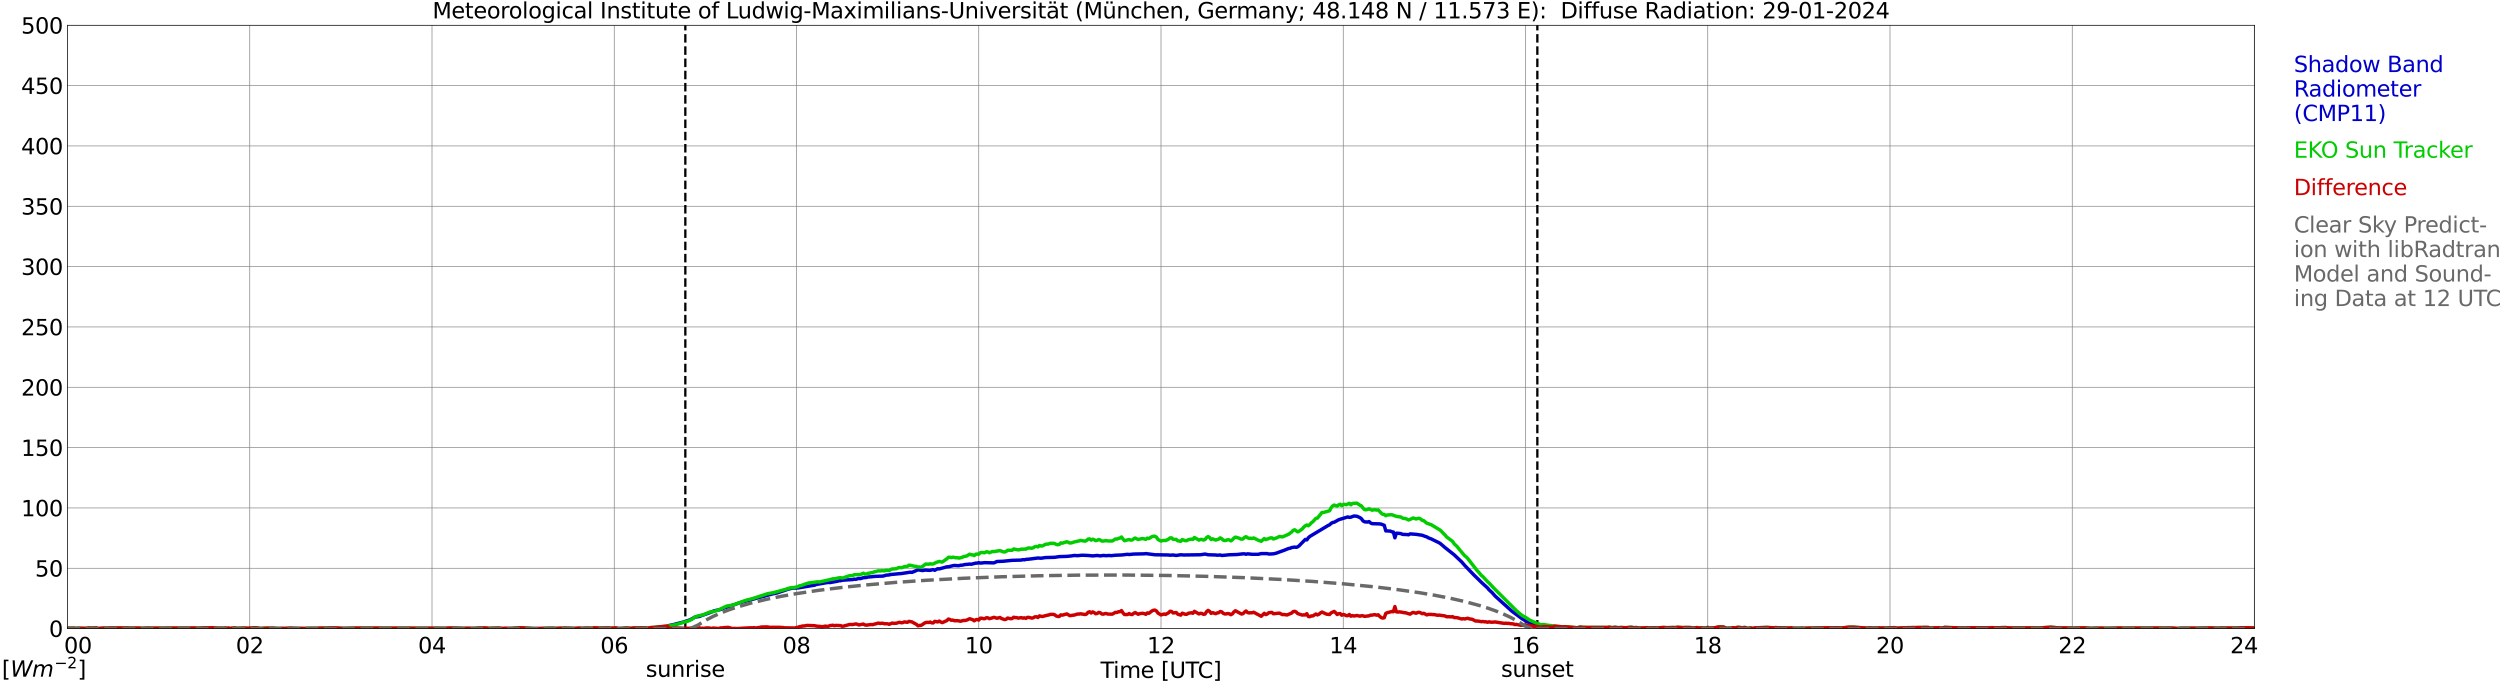 <?xml version="1.0" encoding="utf-8" standalone="no"?>
<!DOCTYPE svg PUBLIC "-//W3C//DTD SVG 1.1//EN"
  "http://www.w3.org/Graphics/SVG/1.1/DTD/svg11.dtd">
<svg xmlns:xlink="http://www.w3.org/1999/xlink" width="1085.4pt" height="296.64pt" viewBox="0 0 1085.4 296.64" xmlns="http://www.w3.org/2000/svg" version="1.1">
 <defs>
  <style type="text/css">*{stroke-linejoin: round; stroke-linecap: butt}</style>
 </defs>
 <g id="figure_1">
  <g id="patch_1">
   <path d="M 0 296.64 
L 1085.4 296.64 
L 1085.4 0 
L 0 0 
z
" style="fill: #ffffff"/>
  </g>
  <g id="axes_1">
   <g id="patch_2">
    <path d="M 29.306 272.909 
L 978.814 272.909 
L 978.814 10.976 
L 29.306 10.976 
z
" style="fill: #ffffff"/>
   </g>
   <g id="patch_3">
    <path d="M 978.814 272.909 
L 978.814 272.909 
L 978.814 10.976 
L 978.814 10.976 
z
" clip-path="url(#p7720b1e877)" style="fill: #d3d3d3; opacity: 0.25; stroke: #d3d3d3; stroke-linejoin: miter"/>
   </g>
   <g id="matplotlib.axis_1">
    <g id="xtick_1">
     <g id="line2d_1">
      <path d="M 29.306 272.909 
L 29.306 10.976 
" clip-path="url(#p7720b1e877)" style="fill: none; stroke: #808080; stroke-width: 0.3; stroke-linecap: square"/>
     </g>
     <g id="line2d_2"/>
     <g id="text_1">
      <!--    00 -->
      <g transform="translate(18.733 283.627) scale(0.095 -0.095)">
       <defs>
        <path id="DejaVuSans-20" transform="scale(0.016)"/>
        <path id="DejaVuSans-30" d="M 2034 4250 
Q 1547 4250 1301 3770 
Q 1056 3291 1056 2328 
Q 1056 1369 1301 889 
Q 1547 409 2034 409 
Q 2525 409 2770 889 
Q 3016 1369 3016 2328 
Q 3016 3291 2770 3770 
Q 2525 4250 2034 4250 
z
M 2034 4750 
Q 2819 4750 3233 4129 
Q 3647 3509 3647 2328 
Q 3647 1150 3233 529 
Q 2819 -91 2034 -91 
Q 1250 -91 836 529 
Q 422 1150 422 2328 
Q 422 3509 836 4129 
Q 1250 4750 2034 4750 
z
" transform="scale(0.016)"/>
       </defs>
       <use xlink:href="#DejaVuSans-20"/>
       <use xlink:href="#DejaVuSans-20" transform="translate(31.787 0)"/>
       <use xlink:href="#DejaVuSans-20" transform="translate(63.574 0)"/>
       <use xlink:href="#DejaVuSans-30" transform="translate(95.361 0)"/>
       <use xlink:href="#DejaVuSans-30" transform="translate(158.984 0)"/>
      </g>
     </g>
    </g>
    <g id="xtick_2">
     <g id="line2d_3">
      <path d="M 108.431 272.909 
L 108.431 10.976 
" clip-path="url(#p7720b1e877)" style="fill: none; stroke: #808080; stroke-width: 0.3; stroke-linecap: square"/>
     </g>
     <g id="line2d_4"/>
     <g id="text_2">
      <!-- 02 -->
      <g transform="translate(102.387 283.627) scale(0.095 -0.095)">
       <defs>
        <path id="DejaVuSans-32" d="M 1228 531 
L 3431 531 
L 3431 0 
L 469 0 
L 469 531 
Q 828 903 1448 1529 
Q 2069 2156 2228 2338 
Q 2531 2678 2651 2914 
Q 2772 3150 2772 3378 
Q 2772 3750 2511 3984 
Q 2250 4219 1831 4219 
Q 1534 4219 1204 4116 
Q 875 4013 500 3803 
L 500 4441 
Q 881 4594 1212 4672 
Q 1544 4750 1819 4750 
Q 2544 4750 2975 4387 
Q 3406 4025 3406 3419 
Q 3406 3131 3298 2873 
Q 3191 2616 2906 2266 
Q 2828 2175 2409 1742 
Q 1991 1309 1228 531 
z
" transform="scale(0.016)"/>
       </defs>
       <use xlink:href="#DejaVuSans-30"/>
       <use xlink:href="#DejaVuSans-32" transform="translate(63.623 0)"/>
      </g>
     </g>
    </g>
    <g id="xtick_3">
     <g id="line2d_5">
      <path d="M 187.557 272.909 
L 187.557 10.976 
" clip-path="url(#p7720b1e877)" style="fill: none; stroke: #808080; stroke-width: 0.3; stroke-linecap: square"/>
     </g>
     <g id="line2d_6"/>
     <g id="text_3">
      <!-- 04 -->
      <g transform="translate(181.513 283.627) scale(0.095 -0.095)">
       <defs>
        <path id="DejaVuSans-34" d="M 2419 4116 
L 825 1625 
L 2419 1625 
L 2419 4116 
z
M 2253 4666 
L 3047 4666 
L 3047 1625 
L 3713 1625 
L 3713 1100 
L 3047 1100 
L 3047 0 
L 2419 0 
L 2419 1100 
L 313 1100 
L 313 1709 
L 2253 4666 
z
" transform="scale(0.016)"/>
       </defs>
       <use xlink:href="#DejaVuSans-30"/>
       <use xlink:href="#DejaVuSans-34" transform="translate(63.623 0)"/>
      </g>
     </g>
    </g>
    <g id="xtick_4">
     <g id="line2d_7">
      <path d="M 266.683 272.909 
L 266.683 10.976 
" clip-path="url(#p7720b1e877)" style="fill: none; stroke: #808080; stroke-width: 0.3; stroke-linecap: square"/>
     </g>
     <g id="line2d_8"/>
     <g id="text_4">
      <!-- 06 -->
      <g transform="translate(260.638 283.627) scale(0.095 -0.095)">
       <defs>
        <path id="DejaVuSans-36" d="M 2113 2584 
Q 1688 2584 1439 2293 
Q 1191 2003 1191 1497 
Q 1191 994 1439 701 
Q 1688 409 2113 409 
Q 2538 409 2786 701 
Q 3034 994 3034 1497 
Q 3034 2003 2786 2293 
Q 2538 2584 2113 2584 
z
M 3366 4563 
L 3366 3988 
Q 3128 4100 2886 4159 
Q 2644 4219 2406 4219 
Q 1781 4219 1451 3797 
Q 1122 3375 1075 2522 
Q 1259 2794 1537 2939 
Q 1816 3084 2150 3084 
Q 2853 3084 3261 2657 
Q 3669 2231 3669 1497 
Q 3669 778 3244 343 
Q 2819 -91 2113 -91 
Q 1303 -91 875 529 
Q 447 1150 447 2328 
Q 447 3434 972 4092 
Q 1497 4750 2381 4750 
Q 2619 4750 2861 4703 
Q 3103 4656 3366 4563 
z
" transform="scale(0.016)"/>
       </defs>
       <use xlink:href="#DejaVuSans-30"/>
       <use xlink:href="#DejaVuSans-36" transform="translate(63.623 0)"/>
      </g>
     </g>
    </g>
    <g id="xtick_5">
     <g id="line2d_9">
      <path d="M 345.808 272.909 
L 345.808 10.976 
" clip-path="url(#p7720b1e877)" style="fill: none; stroke: #808080; stroke-width: 0.3; stroke-linecap: square"/>
     </g>
     <g id="line2d_10"/>
     <g id="text_5">
      <!-- 08 -->
      <g transform="translate(339.764 283.627) scale(0.095 -0.095)">
       <defs>
        <path id="DejaVuSans-38" d="M 2034 2216 
Q 1584 2216 1326 1975 
Q 1069 1734 1069 1313 
Q 1069 891 1326 650 
Q 1584 409 2034 409 
Q 2484 409 2743 651 
Q 3003 894 3003 1313 
Q 3003 1734 2745 1975 
Q 2488 2216 2034 2216 
z
M 1403 2484 
Q 997 2584 770 2862 
Q 544 3141 544 3541 
Q 544 4100 942 4425 
Q 1341 4750 2034 4750 
Q 2731 4750 3128 4425 
Q 3525 4100 3525 3541 
Q 3525 3141 3298 2862 
Q 3072 2584 2669 2484 
Q 3125 2378 3379 2068 
Q 3634 1759 3634 1313 
Q 3634 634 3220 271 
Q 2806 -91 2034 -91 
Q 1263 -91 848 271 
Q 434 634 434 1313 
Q 434 1759 690 2068 
Q 947 2378 1403 2484 
z
M 1172 3481 
Q 1172 3119 1398 2916 
Q 1625 2713 2034 2713 
Q 2441 2713 2670 2916 
Q 2900 3119 2900 3481 
Q 2900 3844 2670 4047 
Q 2441 4250 2034 4250 
Q 1625 4250 1398 4047 
Q 1172 3844 1172 3481 
z
" transform="scale(0.016)"/>
       </defs>
       <use xlink:href="#DejaVuSans-30"/>
       <use xlink:href="#DejaVuSans-38" transform="translate(63.623 0)"/>
      </g>
     </g>
    </g>
    <g id="xtick_6">
     <g id="line2d_11">
      <path d="M 424.934 272.909 
L 424.934 10.976 
" clip-path="url(#p7720b1e877)" style="fill: none; stroke: #808080; stroke-width: 0.3; stroke-linecap: square"/>
     </g>
     <g id="line2d_12"/>
     <g id="text_6">
      <!-- 10 -->
      <g transform="translate(418.89 283.627) scale(0.095 -0.095)">
       <defs>
        <path id="DejaVuSans-31" d="M 794 531 
L 1825 531 
L 1825 4091 
L 703 3866 
L 703 4441 
L 1819 4666 
L 2450 4666 
L 2450 531 
L 3481 531 
L 3481 0 
L 794 0 
L 794 531 
z
" transform="scale(0.016)"/>
       </defs>
       <use xlink:href="#DejaVuSans-31"/>
       <use xlink:href="#DejaVuSans-30" transform="translate(63.623 0)"/>
      </g>
     </g>
    </g>
    <g id="xtick_7">
     <g id="line2d_13">
      <path d="M 504.06 272.909 
L 504.06 10.976 
" clip-path="url(#p7720b1e877)" style="fill: none; stroke: #808080; stroke-width: 0.3; stroke-linecap: square"/>
     </g>
     <g id="line2d_14"/>
     <g id="text_7">
      <!-- 12 -->
      <g transform="translate(498.015 283.627) scale(0.095 -0.095)">
       <use xlink:href="#DejaVuSans-31"/>
       <use xlink:href="#DejaVuSans-32" transform="translate(63.623 0)"/>
      </g>
     </g>
    </g>
    <g id="xtick_8">
     <g id="line2d_15">
      <path d="M 583.185 272.909 
L 583.185 10.976 
" clip-path="url(#p7720b1e877)" style="fill: none; stroke: #808080; stroke-width: 0.3; stroke-linecap: square"/>
     </g>
     <g id="line2d_16"/>
     <g id="text_8">
      <!-- 14 -->
      <g transform="translate(577.141 283.627) scale(0.095 -0.095)">
       <use xlink:href="#DejaVuSans-31"/>
       <use xlink:href="#DejaVuSans-34" transform="translate(63.623 0)"/>
      </g>
     </g>
    </g>
    <g id="xtick_9">
     <g id="line2d_17">
      <path d="M 662.311 272.909 
L 662.311 10.976 
" clip-path="url(#p7720b1e877)" style="fill: none; stroke: #808080; stroke-width: 0.3; stroke-linecap: square"/>
     </g>
     <g id="line2d_18"/>
     <g id="text_9">
      <!-- 16 -->
      <g transform="translate(656.267 283.627) scale(0.095 -0.095)">
       <use xlink:href="#DejaVuSans-31"/>
       <use xlink:href="#DejaVuSans-36" transform="translate(63.623 0)"/>
      </g>
     </g>
    </g>
    <g id="xtick_10">
     <g id="line2d_19">
      <path d="M 741.437 272.909 
L 741.437 10.976 
" clip-path="url(#p7720b1e877)" style="fill: none; stroke: #808080; stroke-width: 0.3; stroke-linecap: square"/>
     </g>
     <g id="line2d_20"/>
     <g id="text_10">
      <!-- 18 -->
      <g transform="translate(735.392 283.627) scale(0.095 -0.095)">
       <use xlink:href="#DejaVuSans-31"/>
       <use xlink:href="#DejaVuSans-38" transform="translate(63.623 0)"/>
      </g>
     </g>
    </g>
    <g id="xtick_11">
     <g id="line2d_21">
      <path d="M 820.562 272.909 
L 820.562 10.976 
" clip-path="url(#p7720b1e877)" style="fill: none; stroke: #808080; stroke-width: 0.3; stroke-linecap: square"/>
     </g>
     <g id="line2d_22"/>
     <g id="text_11">
      <!-- 20 -->
      <g transform="translate(814.518 283.627) scale(0.095 -0.095)">
       <use xlink:href="#DejaVuSans-32"/>
       <use xlink:href="#DejaVuSans-30" transform="translate(63.623 0)"/>
      </g>
     </g>
    </g>
    <g id="xtick_12">
     <g id="line2d_23">
      <path d="M 899.688 272.909 
L 899.688 10.976 
" clip-path="url(#p7720b1e877)" style="fill: none; stroke: #808080; stroke-width: 0.3; stroke-linecap: square"/>
     </g>
     <g id="line2d_24"/>
     <g id="text_12">
      <!-- 22 -->
      <g transform="translate(893.644 283.627) scale(0.095 -0.095)">
       <use xlink:href="#DejaVuSans-32"/>
       <use xlink:href="#DejaVuSans-32" transform="translate(63.623 0)"/>
      </g>
     </g>
    </g>
    <g id="xtick_13">
     <g id="line2d_25">
      <path d="M 978.814 272.909 
L 978.814 10.976 
" clip-path="url(#p7720b1e877)" style="fill: none; stroke: #808080; stroke-width: 0.3; stroke-linecap: square"/>
     </g>
     <g id="line2d_26"/>
     <g id="text_13">
      <!-- 24    -->
      <g transform="translate(968.241 283.627) scale(0.095 -0.095)">
       <use xlink:href="#DejaVuSans-32"/>
       <use xlink:href="#DejaVuSans-34" transform="translate(63.623 0)"/>
       <use xlink:href="#DejaVuSans-20" transform="translate(127.246 0)"/>
       <use xlink:href="#DejaVuSans-20" transform="translate(159.033 0)"/>
       <use xlink:href="#DejaVuSans-20" transform="translate(190.82 0)"/>
      </g>
     </g>
    </g>
    <g id="text_14">
     <!-- Time [UTC] -->
     <g transform="translate(477.806 294.322) scale(0.095 -0.095)">
      <defs>
       <path id="DejaVuSans-54" d="M -19 4666 
L 3928 4666 
L 3928 4134 
L 2272 4134 
L 2272 0 
L 1638 0 
L 1638 4134 
L -19 4134 
L -19 4666 
z
" transform="scale(0.016)"/>
       <path id="DejaVuSans-69" d="M 603 3500 
L 1178 3500 
L 1178 0 
L 603 0 
L 603 3500 
z
M 603 4863 
L 1178 4863 
L 1178 4134 
L 603 4134 
L 603 4863 
z
" transform="scale(0.016)"/>
       <path id="DejaVuSans-6d" d="M 3328 2828 
Q 3544 3216 3844 3400 
Q 4144 3584 4550 3584 
Q 5097 3584 5394 3201 
Q 5691 2819 5691 2113 
L 5691 0 
L 5113 0 
L 5113 2094 
Q 5113 2597 4934 2840 
Q 4756 3084 4391 3084 
Q 3944 3084 3684 2787 
Q 3425 2491 3425 1978 
L 3425 0 
L 2847 0 
L 2847 2094 
Q 2847 2600 2669 2842 
Q 2491 3084 2119 3084 
Q 1678 3084 1418 2786 
Q 1159 2488 1159 1978 
L 1159 0 
L 581 0 
L 581 3500 
L 1159 3500 
L 1159 2956 
Q 1356 3278 1631 3431 
Q 1906 3584 2284 3584 
Q 2666 3584 2933 3390 
Q 3200 3197 3328 2828 
z
" transform="scale(0.016)"/>
       <path id="DejaVuSans-65" d="M 3597 1894 
L 3597 1613 
L 953 1613 
Q 991 1019 1311 708 
Q 1631 397 2203 397 
Q 2534 397 2845 478 
Q 3156 559 3463 722 
L 3463 178 
Q 3153 47 2828 -22 
Q 2503 -91 2169 -91 
Q 1331 -91 842 396 
Q 353 884 353 1716 
Q 353 2575 817 3079 
Q 1281 3584 2069 3584 
Q 2775 3584 3186 3129 
Q 3597 2675 3597 1894 
z
M 3022 2063 
Q 3016 2534 2758 2815 
Q 2500 3097 2075 3097 
Q 1594 3097 1305 2825 
Q 1016 2553 972 2059 
L 3022 2063 
z
" transform="scale(0.016)"/>
       <path id="DejaVuSans-5b" d="M 550 4863 
L 1875 4863 
L 1875 4416 
L 1125 4416 
L 1125 -397 
L 1875 -397 
L 1875 -844 
L 550 -844 
L 550 4863 
z
" transform="scale(0.016)"/>
       <path id="DejaVuSans-55" d="M 556 4666 
L 1191 4666 
L 1191 1831 
Q 1191 1081 1462 751 
Q 1734 422 2344 422 
Q 2950 422 3222 751 
Q 3494 1081 3494 1831 
L 3494 4666 
L 4128 4666 
L 4128 1753 
Q 4128 841 3676 375 
Q 3225 -91 2344 -91 
Q 1459 -91 1007 375 
Q 556 841 556 1753 
L 556 4666 
z
" transform="scale(0.016)"/>
       <path id="DejaVuSans-43" d="M 4122 4306 
L 4122 3641 
Q 3803 3938 3442 4084 
Q 3081 4231 2675 4231 
Q 1875 4231 1450 3742 
Q 1025 3253 1025 2328 
Q 1025 1406 1450 917 
Q 1875 428 2675 428 
Q 3081 428 3442 575 
Q 3803 722 4122 1019 
L 4122 359 
Q 3791 134 3420 21 
Q 3050 -91 2638 -91 
Q 1578 -91 968 557 
Q 359 1206 359 2328 
Q 359 3453 968 4101 
Q 1578 4750 2638 4750 
Q 3056 4750 3426 4639 
Q 3797 4528 4122 4306 
z
" transform="scale(0.016)"/>
       <path id="DejaVuSans-5d" d="M 1947 4863 
L 1947 -844 
L 622 -844 
L 622 -397 
L 1369 -397 
L 1369 4416 
L 622 4416 
L 622 4863 
L 1947 4863 
z
" transform="scale(0.016)"/>
      </defs>
      <use xlink:href="#DejaVuSans-54"/>
      <use xlink:href="#DejaVuSans-69" transform="translate(57.959 0)"/>
      <use xlink:href="#DejaVuSans-6d" transform="translate(85.742 0)"/>
      <use xlink:href="#DejaVuSans-65" transform="translate(183.154 0)"/>
      <use xlink:href="#DejaVuSans-20" transform="translate(244.678 0)"/>
      <use xlink:href="#DejaVuSans-5b" transform="translate(276.465 0)"/>
      <use xlink:href="#DejaVuSans-55" transform="translate(315.479 0)"/>
      <use xlink:href="#DejaVuSans-54" transform="translate(388.672 0)"/>
      <use xlink:href="#DejaVuSans-43" transform="translate(443.881 0)"/>
      <use xlink:href="#DejaVuSans-5d" transform="translate(513.705 0)"/>
     </g>
    </g>
   </g>
   <g id="matplotlib.axis_2">
    <g id="ytick_1">
     <g id="line2d_27">
      <path d="M 29.306 272.909 
L 978.814 272.909 
" clip-path="url(#p7720b1e877)" style="fill: none; stroke: #808080; stroke-width: 0.3; stroke-linecap: square"/>
     </g>
     <g id="line2d_28"/>
     <g id="text_15">
      <!-- 0 -->
      <g transform="translate(21.261 276.518) scale(0.095 -0.095)">
       <use xlink:href="#DejaVuSans-30"/>
      </g>
     </g>
    </g>
    <g id="ytick_2">
     <g id="line2d_29">
      <path d="M 29.306 246.715 
L 978.814 246.715 
" clip-path="url(#p7720b1e877)" style="fill: none; stroke: #808080; stroke-width: 0.3; stroke-linecap: square"/>
     </g>
     <g id="line2d_30"/>
     <g id="text_16">
      <!-- 50 -->
      <g transform="translate(15.217 250.325) scale(0.095 -0.095)">
       <defs>
        <path id="DejaVuSans-35" d="M 691 4666 
L 3169 4666 
L 3169 4134 
L 1269 4134 
L 1269 2991 
Q 1406 3038 1543 3061 
Q 1681 3084 1819 3084 
Q 2600 3084 3056 2656 
Q 3513 2228 3513 1497 
Q 3513 744 3044 326 
Q 2575 -91 1722 -91 
Q 1428 -91 1123 -41 
Q 819 9 494 109 
L 494 744 
Q 775 591 1075 516 
Q 1375 441 1709 441 
Q 2250 441 2565 725 
Q 2881 1009 2881 1497 
Q 2881 1984 2565 2268 
Q 2250 2553 1709 2553 
Q 1456 2553 1204 2497 
Q 953 2441 691 2322 
L 691 4666 
z
" transform="scale(0.016)"/>
       </defs>
       <use xlink:href="#DejaVuSans-35"/>
       <use xlink:href="#DejaVuSans-30" transform="translate(63.623 0)"/>
      </g>
     </g>
    </g>
    <g id="ytick_3">
     <g id="line2d_31">
      <path d="M 29.306 220.522 
L 978.814 220.522 
" clip-path="url(#p7720b1e877)" style="fill: none; stroke: #808080; stroke-width: 0.3; stroke-linecap: square"/>
     </g>
     <g id="line2d_32"/>
     <g id="text_17">
      <!-- 100 -->
      <g transform="translate(9.173 224.131) scale(0.095 -0.095)">
       <use xlink:href="#DejaVuSans-31"/>
       <use xlink:href="#DejaVuSans-30" transform="translate(63.623 0)"/>
       <use xlink:href="#DejaVuSans-30" transform="translate(127.246 0)"/>
      </g>
     </g>
    </g>
    <g id="ytick_4">
     <g id="line2d_33">
      <path d="M 29.306 194.329 
L 978.814 194.329 
" clip-path="url(#p7720b1e877)" style="fill: none; stroke: #808080; stroke-width: 0.3; stroke-linecap: square"/>
     </g>
     <g id="line2d_34"/>
     <g id="text_18">
      <!-- 150 -->
      <g transform="translate(9.173 197.938) scale(0.095 -0.095)">
       <use xlink:href="#DejaVuSans-31"/>
       <use xlink:href="#DejaVuSans-35" transform="translate(63.623 0)"/>
       <use xlink:href="#DejaVuSans-30" transform="translate(127.246 0)"/>
      </g>
     </g>
    </g>
    <g id="ytick_5">
     <g id="line2d_35">
      <path d="M 29.306 168.136 
L 978.814 168.136 
" clip-path="url(#p7720b1e877)" style="fill: none; stroke: #808080; stroke-width: 0.3; stroke-linecap: square"/>
     </g>
     <g id="line2d_36"/>
     <g id="text_19">
      <!-- 200 -->
      <g transform="translate(9.173 171.745) scale(0.095 -0.095)">
       <use xlink:href="#DejaVuSans-32"/>
       <use xlink:href="#DejaVuSans-30" transform="translate(63.623 0)"/>
       <use xlink:href="#DejaVuSans-30" transform="translate(127.246 0)"/>
      </g>
     </g>
    </g>
    <g id="ytick_6">
     <g id="line2d_37">
      <path d="M 29.306 141.942 
L 978.814 141.942 
" clip-path="url(#p7720b1e877)" style="fill: none; stroke: #808080; stroke-width: 0.3; stroke-linecap: square"/>
     </g>
     <g id="line2d_38"/>
     <g id="text_20">
      <!-- 250 -->
      <g transform="translate(9.173 145.551) scale(0.095 -0.095)">
       <use xlink:href="#DejaVuSans-32"/>
       <use xlink:href="#DejaVuSans-35" transform="translate(63.623 0)"/>
       <use xlink:href="#DejaVuSans-30" transform="translate(127.246 0)"/>
      </g>
     </g>
    </g>
    <g id="ytick_7">
     <g id="line2d_39">
      <path d="M 29.306 115.749 
L 978.814 115.749 
" clip-path="url(#p7720b1e877)" style="fill: none; stroke: #808080; stroke-width: 0.3; stroke-linecap: square"/>
     </g>
     <g id="line2d_40"/>
     <g id="text_21">
      <!-- 300 -->
      <g transform="translate(9.173 119.358) scale(0.095 -0.095)">
       <defs>
        <path id="DejaVuSans-33" d="M 2597 2516 
Q 3050 2419 3304 2112 
Q 3559 1806 3559 1356 
Q 3559 666 3084 287 
Q 2609 -91 1734 -91 
Q 1441 -91 1130 -33 
Q 819 25 488 141 
L 488 750 
Q 750 597 1062 519 
Q 1375 441 1716 441 
Q 2309 441 2620 675 
Q 2931 909 2931 1356 
Q 2931 1769 2642 2001 
Q 2353 2234 1838 2234 
L 1294 2234 
L 1294 2753 
L 1863 2753 
Q 2328 2753 2575 2939 
Q 2822 3125 2822 3475 
Q 2822 3834 2567 4026 
Q 2313 4219 1838 4219 
Q 1578 4219 1281 4162 
Q 984 4106 628 3988 
L 628 4550 
Q 988 4650 1302 4700 
Q 1616 4750 1894 4750 
Q 2613 4750 3031 4423 
Q 3450 4097 3450 3541 
Q 3450 3153 3228 2886 
Q 3006 2619 2597 2516 
z
" transform="scale(0.016)"/>
       </defs>
       <use xlink:href="#DejaVuSans-33"/>
       <use xlink:href="#DejaVuSans-30" transform="translate(63.623 0)"/>
       <use xlink:href="#DejaVuSans-30" transform="translate(127.246 0)"/>
      </g>
     </g>
    </g>
    <g id="ytick_8">
     <g id="line2d_41">
      <path d="M 29.306 89.556 
L 978.814 89.556 
" clip-path="url(#p7720b1e877)" style="fill: none; stroke: #808080; stroke-width: 0.3; stroke-linecap: square"/>
     </g>
     <g id="line2d_42"/>
     <g id="text_22">
      <!-- 350 -->
      <g transform="translate(9.173 93.165) scale(0.095 -0.095)">
       <use xlink:href="#DejaVuSans-33"/>
       <use xlink:href="#DejaVuSans-35" transform="translate(63.623 0)"/>
       <use xlink:href="#DejaVuSans-30" transform="translate(127.246 0)"/>
      </g>
     </g>
    </g>
    <g id="ytick_9">
     <g id="line2d_43">
      <path d="M 29.306 63.362 
L 978.814 63.362 
" clip-path="url(#p7720b1e877)" style="fill: none; stroke: #808080; stroke-width: 0.3; stroke-linecap: square"/>
     </g>
     <g id="line2d_44"/>
     <g id="text_23">
      <!-- 400 -->
      <g transform="translate(9.173 66.972) scale(0.095 -0.095)">
       <use xlink:href="#DejaVuSans-34"/>
       <use xlink:href="#DejaVuSans-30" transform="translate(63.623 0)"/>
       <use xlink:href="#DejaVuSans-30" transform="translate(127.246 0)"/>
      </g>
     </g>
    </g>
    <g id="ytick_10">
     <g id="line2d_45">
      <path d="M 29.306 37.169 
L 978.814 37.169 
" clip-path="url(#p7720b1e877)" style="fill: none; stroke: #808080; stroke-width: 0.3; stroke-linecap: square"/>
     </g>
     <g id="line2d_46"/>
     <g id="text_24">
      <!-- 450 -->
      <g transform="translate(9.173 40.778) scale(0.095 -0.095)">
       <use xlink:href="#DejaVuSans-34"/>
       <use xlink:href="#DejaVuSans-35" transform="translate(63.623 0)"/>
       <use xlink:href="#DejaVuSans-30" transform="translate(127.246 0)"/>
      </g>
     </g>
    </g>
    <g id="ytick_11">
     <g id="line2d_47">
      <path d="M 29.306 10.976 
L 978.814 10.976 
" clip-path="url(#p7720b1e877)" style="fill: none; stroke: #808080; stroke-width: 0.3; stroke-linecap: square"/>
     </g>
     <g id="line2d_48"/>
     <g id="text_25">
      <!-- 500 -->
      <g transform="translate(9.173 14.585) scale(0.095 -0.095)">
       <use xlink:href="#DejaVuSans-35"/>
       <use xlink:href="#DejaVuSans-30" transform="translate(63.623 0)"/>
       <use xlink:href="#DejaVuSans-30" transform="translate(127.246 0)"/>
      </g>
     </g>
    </g>
   </g>
   <g id="line2d_49">
    <path d="M 297.542 272.909 
L 297.542 10.976 
" clip-path="url(#p7720b1e877)" style="fill: none; stroke-dasharray: 3.7,1.6; stroke-dashoffset: 0; stroke: #000000"/>
   </g>
   <g id="line2d_50">
    <path d="M 667.454 272.909 
L 667.454 10.976 
" clip-path="url(#p7720b1e877)" style="fill: none; stroke-dasharray: 3.7,1.6; stroke-dashoffset: 0; stroke: #000000"/>
   </g>
   <g id="line2d_51">
    <path d="M 29.306 272.909 
L 289.761 272.909 
L 290.42 271.578 
L 292.399 271.18 
L 295.036 270.473 
L 296.355 270.169 
L 299.652 269.064 
L 300.971 268.356 
L 301.63 267.953 
L 303.608 267.649 
L 304.927 267.146 
L 307.564 266.24 
L 310.202 265.135 
L 312.839 264.632 
L 314.818 263.825 
L 319.433 262.311 
L 320.752 261.808 
L 324.049 260.902 
L 325.368 260.598 
L 329.983 259.288 
L 331.302 258.99 
L 335.258 257.879 
L 337.236 257.476 
L 341.193 256.166 
L 341.852 255.862 
L 343.171 255.564 
L 343.83 255.359 
L 346.468 255.26 
L 353.062 254.154 
L 353.721 254.05 
L 354.38 253.751 
L 359.655 252.845 
L 360.315 252.944 
L 363.612 252.337 
L 364.271 252.138 
L 364.93 252.138 
L 365.59 251.933 
L 366.909 251.834 
L 368.227 251.734 
L 370.206 251.635 
L 370.865 251.43 
L 371.524 251.535 
L 372.843 251.132 
L 373.502 251.231 
L 374.821 250.828 
L 376.14 250.728 
L 376.799 250.524 
L 378.118 250.424 
L 380.096 250.225 
L 383.393 250.121 
L 384.712 249.717 
L 386.031 249.618 
L 386.69 249.419 
L 388.009 249.314 
L 389.987 249.115 
L 391.306 249.015 
L 395.262 248.408 
L 395.921 248.512 
L 398.559 247.402 
L 400.537 247.706 
L 401.856 247.501 
L 403.175 247.606 
L 403.834 247.606 
L 405.153 247.302 
L 405.812 247.606 
L 407.131 246.899 
L 407.79 246.998 
L 411.087 246.092 
L 411.746 246.092 
L 413.725 245.589 
L 414.384 245.49 
L 415.703 245.589 
L 416.362 245.589 
L 417.022 245.385 
L 417.681 245.385 
L 419 245.086 
L 420.318 244.987 
L 420.978 244.882 
L 421.637 244.987 
L 423.615 244.479 
L 424.275 244.479 
L 424.934 244.28 
L 425.593 244.479 
L 427.572 244.28 
L 431.528 244.379 
L 432.847 243.777 
L 435.484 243.677 
L 437.462 243.473 
L 439.44 243.274 
L 443.397 243.169 
L 444.056 242.97 
L 444.716 243.069 
L 445.375 242.87 
L 446.694 242.766 
L 450.65 242.263 
L 451.969 242.367 
L 453.947 242.064 
L 457.903 241.964 
L 459.881 241.66 
L 463.178 241.561 
L 465.156 241.356 
L 466.475 241.157 
L 467.794 241.257 
L 469.772 241.058 
L 472.409 241.157 
L 474.388 241.356 
L 476.366 241.157 
L 477.685 241.356 
L 479.003 241.157 
L 480.322 241.257 
L 481.641 241.157 
L 482.3 241.257 
L 484.278 241.058 
L 486.916 240.953 
L 489.553 240.654 
L 490.213 240.754 
L 492.191 240.55 
L 496.807 240.45 
L 497.466 240.351 
L 501.422 240.853 
L 507.357 240.953 
L 508.016 241.058 
L 509.335 240.953 
L 510.654 241.157 
L 512.632 240.853 
L 513.95 240.953 
L 521.204 240.853 
L 523.182 240.55 
L 524.501 240.853 
L 527.797 240.953 
L 528.457 241.058 
L 529.776 240.953 
L 530.435 241.157 
L 531.754 241.058 
L 533.732 240.853 
L 537.029 240.754 
L 539.666 240.45 
L 540.326 240.45 
L 540.985 240.654 
L 541.644 240.45 
L 543.623 240.654 
L 546.26 240.654 
L 547.579 240.351 
L 550.216 240.351 
L 550.876 240.55 
L 552.854 240.45 
L 554.173 240.146 
L 555.491 239.643 
L 557.47 238.941 
L 559.448 238.135 
L 560.107 238.035 
L 560.766 237.731 
L 562.085 237.527 
L 562.745 237.632 
L 563.404 237.427 
L 564.063 236.924 
L 566.701 234.206 
L 567.36 234.405 
L 568.02 233.498 
L 568.679 232.896 
L 576.592 228.16 
L 577.251 227.856 
L 577.91 227.254 
L 578.57 226.85 
L 579.229 226.751 
L 581.207 225.64 
L 585.164 224.43 
L 585.823 224.635 
L 586.482 224.535 
L 587.801 224.032 
L 589.12 224.132 
L 590.439 224.734 
L 591.098 225.237 
L 591.757 226.143 
L 592.417 226.547 
L 593.736 226.651 
L 594.395 226.447 
L 595.054 227.05 
L 595.714 227.353 
L 599.011 227.453 
L 599.67 227.558 
L 600.989 228.061 
L 601.648 230.476 
L 603.626 230.58 
L 604.286 230.879 
L 604.945 230.979 
L 605.604 233.498 
L 606.264 231.487 
L 607.582 231.586 
L 608.242 231.686 
L 608.901 231.99 
L 610.879 232.089 
L 611.539 232.189 
L 612.198 231.785 
L 613.517 231.89 
L 614.836 231.99 
L 617.473 232.393 
L 618.792 232.896 
L 619.451 233.095 
L 620.111 233.498 
L 621.429 234.001 
L 624.726 235.615 
L 625.386 236.018 
L 627.364 237.731 
L 631.32 240.853 
L 634.617 243.976 
L 635.936 245.49 
L 639.892 249.618 
L 641.87 251.535 
L 643.189 252.845 
L 645.827 255.26 
L 646.486 256.067 
L 647.805 257.277 
L 649.123 258.785 
L 656.377 265.334 
L 660.992 268.76 
L 661.652 269.064 
L 662.311 269.666 
L 662.97 269.87 
L 664.289 270.572 
L 668.246 271.683 
L 672.861 272.285 
L 674.18 272.385 
L 674.839 272.909 
L 978.154 272.909 
L 978.154 272.909 
" clip-path="url(#p7720b1e877)" style="fill: none; stroke: #0000cc; stroke-width: 1.5; stroke-linecap: square"/>
   </g>
   <g id="line2d_52">
    <path d="M 28.646 272.648 
L 31.284 272.777 
L 31.943 272.719 
L 33.262 272.854 
L 33.921 272.75 
L 37.218 272.849 
L 38.537 272.642 
L 39.856 272.71 
L 41.834 272.621 
L 42.493 272.959 
L 45.131 272.692 
L 46.45 272.729 
L 47.768 272.638 
L 54.362 272.636 
L 57 272.707 
L 58.319 272.707 
L 60.297 272.689 
L 61.615 272.807 
L 64.253 272.682 
L 65.572 272.73 
L 82.056 272.709 
L 84.694 272.659 
L 86.013 272.749 
L 89.309 272.59 
L 91.288 272.582 
L 91.947 272.536 
L 94.584 272.737 
L 96.563 272.739 
L 97.222 272.769 
L 97.881 272.64 
L 98.541 272.802 
L 99.2 272.706 
L 99.86 272.861 
L 101.838 272.634 
L 103.156 272.822 
L 105.794 272.688 
L 107.772 272.798 
L 108.431 272.701 
L 109.091 272.722 
L 110.41 272.544 
L 111.728 272.633 
L 113.047 272.959 
L 114.366 272.767 
L 115.685 272.661 
L 117.663 272.739 
L 118.982 272.777 
L 119.641 272.879 
L 128.213 272.812 
L 129.532 272.868 
L 131.51 272.846 
L 132.169 272.921 
L 132.829 272.804 
L 134.147 272.818 
L 134.807 272.739 
L 135.466 272.843 
L 136.125 272.759 
L 136.785 272.885 
L 138.104 272.767 
L 139.422 272.711 
L 146.676 272.733 
L 149.313 272.826 
L 151.291 272.782 
L 153.929 272.714 
L 155.907 272.7 
L 193.492 272.784 
L 195.47 272.663 
L 197.448 272.694 
L 199.426 272.764 
L 200.745 272.794 
L 201.404 272.846 
L 202.723 272.787 
L 206.02 272.838 
L 207.339 272.713 
L 209.976 272.631 
L 211.295 272.696 
L 211.954 272.832 
L 216.57 272.675 
L 219.207 273.058 
L 222.504 272.841 
L 223.164 272.725 
L 224.482 272.69 
L 225.801 272.544 
L 231.736 272.903 
L 233.054 272.924 
L 233.714 272.983 
L 238.329 272.707 
L 242.286 272.812 
L 243.604 272.736 
L 244.264 272.821 
L 244.923 272.681 
L 249.539 272.855 
L 251.517 272.712 
L 252.836 272.823 
L 254.155 272.708 
L 255.473 272.711 
L 256.792 272.78 
L 258.111 272.581 
L 260.089 272.706 
L 264.045 272.624 
L 265.364 272.742 
L 267.342 272.631 
L 268.661 272.912 
L 269.98 272.861 
L 271.958 272.644 
L 273.936 272.822 
L 275.255 272.639 
L 278.552 272.595 
L 280.53 272.636 
L 281.189 272.784 
L 282.508 272.478 
L 283.827 272.411 
L 290.42 271.745 
L 292.399 271.356 
L 293.717 271.104 
L 297.014 270.127 
L 298.992 269.556 
L 300.311 268.918 
L 301.63 267.972 
L 302.949 267.401 
L 304.927 267.02 
L 305.586 266.825 
L 307.564 265.962 
L 308.224 265.717 
L 309.543 265.574 
L 310.861 265.173 
L 311.521 264.999 
L 315.477 263.14 
L 317.455 262.807 
L 318.774 262.517 
L 320.093 262.004 
L 322.73 261.015 
L 324.049 260.554 
L 326.686 259.889 
L 333.28 257.754 
L 335.918 257.288 
L 339.874 256.203 
L 341.193 255.835 
L 342.512 255.36 
L 343.83 255.106 
L 344.49 255.127 
L 346.468 254.703 
L 347.127 254.316 
L 347.787 254.239 
L 349.105 253.73 
L 351.083 253.096 
L 355.04 252.593 
L 355.699 252.675 
L 360.315 251.655 
L 361.634 251.277 
L 362.293 251.312 
L 364.271 250.864 
L 364.93 250.835 
L 365.59 250.934 
L 366.249 250.854 
L 367.568 250.333 
L 368.887 249.946 
L 370.206 249.878 
L 370.865 249.502 
L 373.502 249.486 
L 374.821 248.855 
L 375.481 249.231 
L 376.14 249.235 
L 376.799 248.935 
L 377.459 248.862 
L 378.118 248.656 
L 378.777 248.627 
L 379.437 248.326 
L 380.756 248.005 
L 381.415 247.822 
L 382.074 247.899 
L 382.734 247.793 
L 384.053 247.828 
L 384.712 247.6 
L 385.371 247.622 
L 386.031 247.764 
L 386.69 247.258 
L 387.349 247.017 
L 388.009 247.028 
L 389.328 246.874 
L 389.987 246.494 
L 390.646 246.385 
L 391.306 246.489 
L 391.965 246.32 
L 392.624 246.007 
L 393.943 245.898 
L 394.603 245.379 
L 395.262 245.434 
L 397.24 245.885 
L 397.899 245.893 
L 398.559 246.196 
L 399.218 246.132 
L 399.878 246.295 
L 400.537 245.928 
L 401.856 244.881 
L 403.175 244.967 
L 403.834 244.758 
L 404.493 244.916 
L 405.153 244.838 
L 406.471 244.187 
L 407.79 243.737 
L 408.45 243.949 
L 409.109 244.002 
L 410.428 243.07 
L 411.087 242.618 
L 411.746 241.958 
L 412.406 241.929 
L 413.065 242.102 
L 413.725 241.897 
L 415.043 242.171 
L 415.703 242.141 
L 416.362 242.321 
L 417.681 241.996 
L 418.34 241.659 
L 419.659 241.414 
L 420.978 240.597 
L 421.637 240.851 
L 422.297 240.9 
L 422.956 241.207 
L 423.615 240.641 
L 424.275 240.535 
L 424.934 240.594 
L 425.593 239.964 
L 426.253 239.864 
L 427.572 239.985 
L 428.231 239.558 
L 428.89 239.619 
L 429.55 239.968 
L 430.869 239.458 
L 431.528 239.476 
L 434.165 239.05 
L 435.484 239.547 
L 436.144 239.664 
L 436.803 239.43 
L 437.462 238.901 
L 439.44 238.913 
L 440.1 238.346 
L 442.078 238.741 
L 442.737 238.643 
L 443.397 238.396 
L 444.056 238.459 
L 444.716 238.377 
L 445.375 238.443 
L 446.034 238.016 
L 446.694 237.895 
L 448.012 238.03 
L 448.672 237.76 
L 449.331 237.348 
L 449.991 237.225 
L 450.65 237.446 
L 451.309 236.841 
L 451.969 237.05 
L 452.628 237.01 
L 453.947 236.305 
L 455.266 236.178 
L 455.925 235.898 
L 457.244 235.881 
L 457.903 235.981 
L 458.563 236.381 
L 459.222 236.484 
L 459.881 236.394 
L 460.541 235.713 
L 461.2 235.832 
L 463.178 235.19 
L 464.497 235.756 
L 465.156 235.7 
L 466.475 235.267 
L 468.453 234.85 
L 469.113 234.632 
L 471.091 234.956 
L 471.75 234.647 
L 472.409 234.056 
L 473.069 233.96 
L 473.728 234.495 
L 474.388 234.1 
L 475.047 234.317 
L 475.706 234.721 
L 476.366 234.58 
L 477.025 234.233 
L 477.685 234.463 
L 478.344 234.904 
L 479.003 234.899 
L 480.322 234.714 
L 480.981 234.863 
L 482.96 234.875 
L 484.278 233.995 
L 484.938 234.067 
L 485.597 233.734 
L 486.256 233.625 
L 486.916 233.137 
L 487.575 234.066 
L 488.235 234.764 
L 490.213 234.225 
L 490.872 234.487 
L 491.532 234.452 
L 492.191 233.948 
L 492.85 233.594 
L 494.169 234.238 
L 495.488 233.899 
L 496.147 233.806 
L 497.466 234.157 
L 498.125 233.63 
L 498.785 233.817 
L 500.103 233.015 
L 500.763 232.801 
L 501.422 232.814 
L 502.082 233.203 
L 502.741 234.211 
L 504.06 234.917 
L 504.719 234.692 
L 505.379 234.622 
L 506.038 234.711 
L 507.357 234.075 
L 508.016 233.53 
L 508.675 233.534 
L 509.335 234.171 
L 510.654 234.176 
L 511.313 234.788 
L 512.632 235.008 
L 513.291 234.262 
L 514.61 234.752 
L 515.269 234.73 
L 515.929 234.294 
L 517.247 234.08 
L 517.907 234.205 
L 518.566 233.364 
L 520.544 234.494 
L 521.204 234.193 
L 521.863 234.21 
L 522.522 234.475 
L 523.182 234.234 
L 523.841 233.403 
L 524.501 232.957 
L 525.16 233.354 
L 525.819 234.234 
L 526.479 233.939 
L 527.797 234.476 
L 529.116 234.062 
L 529.776 233.523 
L 530.435 233.893 
L 531.094 234.532 
L 531.754 234.712 
L 532.413 234.568 
L 533.073 234.304 
L 533.732 234.433 
L 534.391 234.819 
L 535.051 234.352 
L 535.71 233.621 
L 536.369 233.208 
L 537.688 233.554 
L 539.007 234.13 
L 539.666 233.965 
L 540.326 233.304 
L 540.985 233.017 
L 541.644 233.482 
L 542.304 233.751 
L 542.963 233.659 
L 543.623 233.798 
L 544.282 233.556 
L 546.26 234.535 
L 547.579 235.002 
L 548.898 233.815 
L 549.557 234.281 
L 551.535 233.544 
L 552.195 233.514 
L 552.854 234.004 
L 554.173 233.567 
L 555.491 232.926 
L 556.81 233.095 
L 559.448 231.966 
L 560.766 230.986 
L 561.426 230.266 
L 562.085 230.008 
L 563.404 230.911 
L 564.063 230.597 
L 565.382 229.649 
L 566.042 228.854 
L 566.701 228.289 
L 567.36 227.923 
L 568.02 228.251 
L 568.679 227.735 
L 569.338 226.985 
L 569.998 226.495 
L 571.317 225.048 
L 571.976 224.947 
L 573.954 222.487 
L 574.613 222.487 
L 577.251 221.743 
L 577.91 220.44 
L 578.57 219.676 
L 579.229 219.292 
L 580.548 219.725 
L 581.207 219.176 
L 581.867 218.921 
L 582.526 219.547 
L 583.185 219.007 
L 583.845 218.995 
L 584.504 219.131 
L 585.823 218.506 
L 586.482 219.154 
L 587.142 218.578 
L 588.46 218.495 
L 589.12 218.448 
L 590.439 219.34 
L 591.098 219.661 
L 591.757 220.581 
L 592.417 221.256 
L 593.076 221.319 
L 593.736 221.184 
L 594.395 220.901 
L 595.714 221.517 
L 596.373 221.351 
L 597.032 221.316 
L 597.692 221.456 
L 598.351 221.354 
L 599.67 222.778 
L 600.329 223.299 
L 600.989 223.347 
L 601.648 223.894 
L 602.307 223.574 
L 604.286 223.468 
L 605.604 223.945 
L 606.264 224.219 
L 608.242 224.47 
L 608.901 224.924 
L 609.561 225.094 
L 610.22 225.115 
L 611.539 225.752 
L 612.198 225.525 
L 613.517 224.875 
L 614.836 225.33 
L 615.495 225.088 
L 616.154 225.015 
L 616.814 225.345 
L 617.473 225.929 
L 618.133 226.043 
L 619.451 227.157 
L 621.429 227.832 
L 625.386 230.241 
L 626.705 231.639 
L 627.364 232.233 
L 628.023 233.086 
L 630.661 235.051 
L 631.32 236.06 
L 632.639 237.326 
L 633.958 238.985 
L 635.936 241.301 
L 636.595 241.802 
L 637.255 242.498 
L 641.211 247.61 
L 641.87 248.292 
L 643.189 249.851 
L 643.848 250.378 
L 645.827 252.52 
L 646.486 253.114 
L 648.464 255.237 
L 658.355 265.13 
L 660.333 266.837 
L 661.652 267.705 
L 662.311 267.994 
L 664.289 269.309 
L 666.927 270.474 
L 668.905 271.246 
L 670.224 271.148 
L 672.202 271.49 
L 673.521 271.621 
L 674.839 271.844 
L 678.796 272.19 
L 679.455 272.101 
L 684.73 272.555 
L 686.049 272.256 
L 687.368 272.399 
L 693.961 272.42 
L 695.28 272.423 
L 697.918 272.433 
L 698.577 272.306 
L 699.896 272.501 
L 701.215 272.358 
L 702.533 272.526 
L 703.852 272.438 
L 705.83 272.543 
L 707.808 272.367 
L 708.468 272.361 
L 709.127 272.512 
L 710.446 272.474 
L 711.765 272.679 
L 713.743 272.63 
L 715.062 272.491 
L 715.721 272.642 
L 718.358 272.544 
L 719.018 272.639 
L 722.315 272.428 
L 723.633 272.517 
L 726.271 272.454 
L 727.59 272.475 
L 728.249 272.342 
L 730.227 272.474 
L 732.865 272.436 
L 734.184 272.489 
L 734.843 272.693 
L 736.821 272.473 
L 737.48 272.655 
L 738.14 272.669 
L 738.799 272.528 
L 739.459 272.717 
L 740.777 272.659 
L 741.437 272.402 
L 742.096 272.701 
L 744.734 272.509 
L 746.052 272.211 
L 747.371 272.23 
L 748.031 272.202 
L 748.69 272.377 
L 749.349 272.741 
L 750.009 272.785 
L 750.668 272.713 
L 751.327 272.771 
L 751.987 272.556 
L 752.646 272.537 
L 753.306 272.692 
L 753.965 272.459 
L 754.624 272.367 
L 755.943 272.492 
L 756.602 272.586 
L 757.262 272.426 
L 757.921 272.489 
L 758.581 272.833 
L 759.24 272.79 
L 759.899 272.609 
L 761.218 272.912 
L 761.878 272.59 
L 767.153 272.409 
L 769.79 272.563 
L 771.109 272.475 
L 771.768 272.578 
L 773.087 272.549 
L 775.065 272.64 
L 775.725 272.619 
L 776.384 272.712 
L 777.703 272.589 
L 778.362 272.732 
L 780.34 272.764 
L 781.659 272.774 
L 782.318 272.687 
L 782.978 272.783 
L 790.231 272.593 
L 793.528 272.596 
L 794.187 272.535 
L 795.506 272.611 
L 797.484 272.53 
L 798.803 272.587 
L 799.462 272.653 
L 802.759 272.303 
L 804.737 272.299 
L 810.672 272.705 
L 811.99 272.552 
L 812.65 272.695 
L 815.947 272.608 
L 816.606 272.679 
L 817.925 272.641 
L 818.584 272.703 
L 820.562 272.564 
L 821.881 272.526 
L 822.541 272.499 
L 823.859 272.766 
L 826.497 272.545 
L 828.475 272.506 
L 837.047 272.407 
L 838.366 272.743 
L 839.025 272.608 
L 841.003 272.596 
L 841.663 272.509 
L 842.981 272.676 
L 844.3 272.396 
L 851.553 272.65 
L 852.213 272.594 
L 852.872 272.693 
L 854.191 272.563 
L 862.103 272.576 
L 863.422 272.544 
L 864.082 272.605 
L 864.741 272.513 
L 867.378 272.552 
L 870.675 272.458 
L 872.653 272.654 
L 875.291 272.619 
L 885.841 272.641 
L 887.16 272.515 
L 890.457 272.326 
L 893.754 272.594 
L 899.688 272.675 
L 900.347 272.731 
L 901.666 272.649 
L 904.963 272.601 
L 906.941 272.745 
L 907.601 272.837 
L 910.238 272.711 
L 911.557 272.774 
L 912.216 272.712 
L 914.194 272.803 
L 916.832 272.756 
L 920.129 272.676 
L 922.107 272.726 
L 937.932 272.681 
L 939.251 272.712 
L 942.548 272.667 
L 945.185 272.88 
L 947.163 272.739 
L 952.438 272.725 
L 953.757 272.755 
L 959.692 272.637 
L 962.989 272.751 
L 964.307 272.661 
L 970.901 272.69 
L 973.539 272.519 
L 978.154 272.617 
L 978.154 272.617 
" clip-path="url(#p7720b1e877)" style="fill: none; stroke: #00cc00; stroke-width: 1.5; stroke-linecap: square"/>
   </g>
   <g id="line2d_53">
    <path d="M 29.306 272.703 
L 29.965 272.78 
L 31.943 272.719 
L 33.262 272.854 
L 33.921 272.75 
L 37.218 272.849 
L 38.537 272.642 
L 39.856 272.71 
L 41.834 272.621 
L 42.493 272.859 
L 43.812 272.809 
L 45.131 272.692 
L 46.45 272.729 
L 47.768 272.638 
L 54.362 272.636 
L 57 272.707 
L 58.319 272.707 
L 60.297 272.689 
L 61.615 272.807 
L 64.253 272.682 
L 65.572 272.73 
L 82.056 272.709 
L 84.694 272.659 
L 86.013 272.749 
L 89.309 272.59 
L 91.288 272.582 
L 91.947 272.536 
L 94.584 272.737 
L 96.563 272.739 
L 97.222 272.769 
L 97.881 272.64 
L 98.541 272.802 
L 99.2 272.706 
L 99.86 272.861 
L 101.838 272.634 
L 103.156 272.822 
L 105.794 272.688 
L 107.772 272.798 
L 108.431 272.701 
L 109.091 272.722 
L 110.41 272.544 
L 111.728 272.633 
L 113.047 272.859 
L 118.322 272.71 
L 120.96 272.88 
L 122.938 272.841 
L 123.597 272.904 
L 124.916 272.77 
L 126.235 272.674 
L 127.553 272.786 
L 132.169 272.897 
L 133.488 272.823 
L 142.06 272.697 
L 143.379 272.628 
L 145.357 272.575 
L 147.994 272.793 
L 149.313 272.826 
L 151.291 272.782 
L 153.929 272.714 
L 155.907 272.7 
L 193.492 272.784 
L 195.47 272.663 
L 197.448 272.694 
L 199.426 272.764 
L 200.745 272.794 
L 201.404 272.846 
L 202.723 272.787 
L 206.02 272.838 
L 207.339 272.713 
L 209.976 272.631 
L 211.295 272.696 
L 211.954 272.832 
L 216.57 272.675 
L 217.889 272.904 
L 219.207 272.76 
L 222.504 272.841 
L 223.164 272.725 
L 224.482 272.69 
L 225.801 272.544 
L 231.736 272.903 
L 240.308 272.768 
L 241.626 272.88 
L 243.604 272.736 
L 244.264 272.821 
L 244.923 272.681 
L 249.539 272.855 
L 251.517 272.712 
L 252.836 272.823 
L 254.155 272.708 
L 255.473 272.711 
L 256.792 272.78 
L 258.111 272.581 
L 260.089 272.706 
L 264.045 272.624 
L 265.364 272.742 
L 267.342 272.631 
L 268.661 272.906 
L 270.639 272.775 
L 271.958 272.644 
L 273.936 272.822 
L 275.255 272.639 
L 278.552 272.595 
L 280.53 272.636 
L 281.189 272.784 
L 282.508 272.478 
L 283.827 272.411 
L 289.761 271.808 
L 290.42 272.741 
L 291.739 272.831 
L 293.717 272.582 
L 294.377 272.687 
L 295.036 272.646 
L 296.355 272.759 
L 300.311 272.751 
L 301.63 272.89 
L 302.289 272.687 
L 303.608 272.562 
L 304.267 272.759 
L 305.586 272.787 
L 306.905 272.617 
L 308.224 272.684 
L 308.883 272.903 
L 309.543 272.669 
L 312.18 272.871 
L 312.839 272.589 
L 313.499 272.632 
L 314.158 272.515 
L 315.477 272.428 
L 316.136 272.385 
L 318.114 272.904 
L 318.774 272.811 
L 320.093 272.901 
L 322.73 272.718 
L 326.027 272.557 
L 326.686 272.603 
L 327.346 272.484 
L 328.005 272.659 
L 329.983 272.384 
L 330.643 272.211 
L 332.621 272.194 
L 333.28 272.181 
L 333.94 272.371 
L 337.896 272.349 
L 339.874 272.443 
L 340.533 272.571 
L 345.149 272.647 
L 345.808 272.435 
L 346.468 272.352 
L 347.127 272.065 
L 347.787 271.987 
L 348.446 271.782 
L 349.105 271.783 
L 350.424 271.532 
L 353.721 271.665 
L 354.38 271.824 
L 356.359 272.003 
L 357.018 272.105 
L 358.337 271.833 
L 358.996 271.948 
L 359.655 271.917 
L 360.315 271.619 
L 361.634 271.445 
L 362.293 271.68 
L 362.952 271.519 
L 364.93 271.606 
L 365.59 271.91 
L 366.249 271.829 
L 368.887 271.12 
L 370.206 271.153 
L 371.524 270.885 
L 372.184 271.012 
L 372.843 271.339 
L 374.162 271.074 
L 374.821 270.936 
L 375.481 271.311 
L 376.14 271.416 
L 378.118 271.141 
L 378.777 271.211 
L 381.415 270.506 
L 382.074 270.688 
L 382.734 270.581 
L 383.393 270.633 
L 384.053 270.815 
L 385.371 270.813 
L 386.031 271.055 
L 387.349 270.507 
L 388.009 270.623 
L 389.328 270.568 
L 389.987 270.288 
L 390.646 270.179 
L 391.306 270.382 
L 391.965 270.313 
L 392.624 270 
L 393.943 270.195 
L 394.603 269.775 
L 395.921 270.002 
L 397.899 271.096 
L 398.559 271.703 
L 399.218 271.54 
L 399.878 271.499 
L 400.537 271.131 
L 401.196 270.633 
L 401.856 270.289 
L 402.515 270.206 
L 403.175 270.27 
L 403.834 270.061 
L 404.493 270.423 
L 405.153 270.445 
L 405.812 269.764 
L 407.131 270.024 
L 407.79 269.648 
L 408.45 270.058 
L 409.109 270.316 
L 411.087 269.435 
L 411.746 268.775 
L 412.406 268.945 
L 413.065 269.323 
L 413.725 269.217 
L 414.384 269.504 
L 415.703 269.461 
L 417.022 269.717 
L 418.34 269.382 
L 419 269.398 
L 419.659 269.236 
L 420.978 268.624 
L 422.297 269.027 
L 422.956 269.532 
L 423.615 269.072 
L 424.275 268.966 
L 424.934 269.223 
L 425.593 268.394 
L 426.253 268.394 
L 426.912 268.583 
L 427.572 268.614 
L 428.231 268.188 
L 428.89 268.248 
L 429.55 268.597 
L 430.209 268.449 
L 431.528 268.006 
L 432.847 268.431 
L 434.165 268.083 
L 434.825 268.546 
L 436.144 269 
L 436.803 268.866 
L 437.462 268.337 
L 438.781 268.62 
L 439.44 268.548 
L 440.1 267.981 
L 440.759 268.15 
L 441.419 268.147 
L 442.078 268.376 
L 443.397 268.135 
L 444.056 268.398 
L 444.716 268.217 
L 445.375 268.481 
L 446.034 268.055 
L 446.694 268.038 
L 448.012 268.373 
L 448.672 268.202 
L 449.331 267.79 
L 449.991 267.766 
L 450.65 268.092 
L 451.309 267.383 
L 451.969 267.591 
L 452.628 267.657 
L 454.606 267.118 
L 455.266 267.024 
L 455.925 266.744 
L 457.244 266.726 
L 457.903 266.926 
L 458.563 267.431 
L 459.222 267.633 
L 459.881 267.643 
L 460.541 266.961 
L 461.2 267.08 
L 463.178 266.538 
L 464.497 267.309 
L 465.816 267.091 
L 466.475 267.018 
L 467.794 266.59 
L 468.453 266.602 
L 469.113 266.483 
L 471.091 266.807 
L 471.75 266.603 
L 472.409 265.807 
L 473.069 265.612 
L 473.728 266.147 
L 474.388 265.652 
L 475.047 265.969 
L 475.706 266.472 
L 476.366 266.331 
L 477.025 265.885 
L 477.685 266.016 
L 478.344 266.556 
L 479.003 266.651 
L 479.663 266.41 
L 480.322 266.366 
L 480.981 266.615 
L 482.96 266.626 
L 484.278 265.846 
L 484.938 265.918 
L 485.597 265.585 
L 486.256 265.581 
L 486.916 265.093 
L 487.575 266.121 
L 488.235 266.819 
L 489.553 266.809 
L 490.213 266.38 
L 490.872 266.741 
L 491.532 266.811 
L 492.191 266.307 
L 492.85 265.953 
L 494.169 266.697 
L 494.828 266.408 
L 496.147 266.265 
L 496.807 266.406 
L 497.466 266.715 
L 498.125 266.089 
L 498.785 266.276 
L 500.103 265.269 
L 500.763 264.955 
L 501.422 264.869 
L 502.082 265.259 
L 502.741 266.167 
L 504.06 266.972 
L 505.379 266.578 
L 506.038 266.766 
L 507.357 266.031 
L 508.016 265.381 
L 508.675 265.489 
L 509.335 266.127 
L 510.654 265.928 
L 511.313 266.639 
L 512.632 267.063 
L 513.291 266.218 
L 514.61 266.708 
L 515.269 266.686 
L 515.929 266.25 
L 517.247 266.036 
L 517.907 266.26 
L 518.566 265.42 
L 520.544 266.549 
L 521.204 266.249 
L 521.863 266.365 
L 522.522 266.73 
L 523.182 266.594 
L 523.841 265.558 
L 524.501 265.013 
L 525.16 265.409 
L 525.819 266.289 
L 526.479 265.995 
L 527.797 266.432 
L 528.457 266.103 
L 529.116 266.018 
L 529.776 265.478 
L 530.435 265.644 
L 531.094 266.284 
L 531.754 266.563 
L 532.413 266.524 
L 533.073 266.359 
L 533.732 266.489 
L 534.391 266.874 
L 535.051 266.507 
L 535.71 265.677 
L 536.369 265.164 
L 539.007 266.589 
L 539.666 266.424 
L 540.326 265.763 
L 540.985 265.271 
L 541.644 265.941 
L 542.304 266.11 
L 542.963 266.019 
L 543.623 266.052 
L 544.282 265.81 
L 547.579 267.561 
L 548.898 266.274 
L 549.557 266.839 
L 550.216 266.561 
L 550.876 266.01 
L 552.195 265.874 
L 552.854 266.463 
L 555.491 266.191 
L 556.81 266.863 
L 557.47 266.78 
L 558.788 267.003 
L 560.766 266.163 
L 561.426 265.543 
L 562.085 265.39 
L 562.745 265.69 
L 563.404 266.392 
L 565.382 267.042 
L 566.042 266.954 
L 566.701 266.993 
L 567.36 266.427 
L 568.02 267.662 
L 568.679 267.748 
L 569.338 267.401 
L 569.998 267.414 
L 571.317 266.575 
L 571.976 266.977 
L 572.635 266.683 
L 573.295 266.118 
L 573.954 265.727 
L 575.932 266.643 
L 577.251 266.795 
L 577.91 266.095 
L 579.229 265.45 
L 579.889 266.026 
L 580.548 266.79 
L 581.207 266.445 
L 581.867 266.389 
L 582.526 267.114 
L 583.185 266.778 
L 583.845 266.966 
L 584.504 267.306 
L 585.164 267.299 
L 585.823 266.781 
L 586.482 267.527 
L 587.142 267.256 
L 587.801 267.458 
L 589.12 267.225 
L 590.439 267.515 
L 591.098 267.332 
L 591.757 267.347 
L 592.417 267.618 
L 593.736 267.442 
L 594.395 267.363 
L 595.054 267.05 
L 595.714 267.072 
L 596.373 266.906 
L 597.032 266.872 
L 597.692 267.111 
L 598.351 266.909 
L 599.011 267.608 
L 599.67 268.13 
L 600.329 268.352 
L 600.989 268.195 
L 601.648 266.327 
L 602.307 266.007 
L 604.286 265.498 
L 604.945 265.599 
L 605.604 263.355 
L 606.264 265.641 
L 606.923 265.734 
L 607.582 265.642 
L 608.901 265.843 
L 609.561 266.013 
L 610.22 266.034 
L 612.198 266.648 
L 612.858 266.188 
L 613.517 265.893 
L 614.836 266.249 
L 615.495 265.907 
L 616.154 265.835 
L 616.814 266.065 
L 617.473 266.445 
L 618.133 266.26 
L 619.451 266.971 
L 620.111 266.757 
L 621.429 266.74 
L 622.089 266.847 
L 622.748 266.823 
L 624.067 267.131 
L 624.726 267.05 
L 627.364 267.41 
L 628.023 267.76 
L 629.342 267.756 
L 630.001 267.847 
L 630.661 267.708 
L 631.32 268.115 
L 632.639 268.172 
L 634.617 268.736 
L 635.276 268.61 
L 635.936 268.721 
L 637.255 268.408 
L 637.914 268.673 
L 639.233 268.888 
L 640.552 269.6 
L 641.87 269.665 
L 643.189 269.915 
L 643.848 269.839 
L 644.508 269.967 
L 645.167 269.949 
L 645.827 270.169 
L 646.486 269.956 
L 647.145 270.108 
L 647.805 270.143 
L 649.123 270.029 
L 653.08 270.652 
L 653.739 270.564 
L 654.399 270.656 
L 655.058 270.63 
L 655.717 270.774 
L 657.036 270.872 
L 657.695 271.176 
L 658.355 271.091 
L 660.333 271.489 
L 660.992 271.429 
L 661.652 271.55 
L 662.311 271.237 
L 662.97 271.498 
L 663.63 271.5 
L 666.267 272.012 
L 666.927 271.904 
L 668.905 272.372 
L 669.564 272.128 
L 671.542 272.066 
L 674.18 272.305 
L 674.839 271.844 
L 678.796 272.19 
L 679.455 272.101 
L 684.73 272.555 
L 686.049 272.256 
L 687.368 272.399 
L 693.961 272.42 
L 695.28 272.423 
L 697.918 272.433 
L 698.577 272.306 
L 699.896 272.501 
L 701.215 272.358 
L 702.533 272.526 
L 703.852 272.438 
L 705.83 272.543 
L 707.808 272.367 
L 708.468 272.361 
L 709.127 272.512 
L 710.446 272.474 
L 711.765 272.679 
L 713.743 272.63 
L 715.062 272.491 
L 715.721 272.642 
L 718.358 272.544 
L 719.018 272.639 
L 722.315 272.428 
L 723.633 272.517 
L 726.271 272.454 
L 727.59 272.475 
L 728.249 272.342 
L 730.227 272.474 
L 732.865 272.436 
L 734.184 272.489 
L 734.843 272.693 
L 736.821 272.473 
L 737.48 272.655 
L 738.14 272.669 
L 738.799 272.528 
L 739.459 272.717 
L 740.777 272.659 
L 741.437 272.402 
L 742.096 272.701 
L 744.734 272.509 
L 746.052 272.211 
L 747.371 272.23 
L 748.031 272.202 
L 748.69 272.377 
L 749.349 272.741 
L 750.009 272.785 
L 750.668 272.713 
L 751.327 272.771 
L 751.987 272.556 
L 752.646 272.537 
L 753.306 272.692 
L 753.965 272.459 
L 754.624 272.367 
L 755.943 272.492 
L 756.602 272.586 
L 757.262 272.426 
L 757.921 272.489 
L 758.581 272.833 
L 759.24 272.79 
L 759.899 272.609 
L 761.218 272.906 
L 761.878 272.59 
L 767.153 272.409 
L 769.79 272.563 
L 771.109 272.475 
L 771.768 272.578 
L 773.087 272.549 
L 775.065 272.64 
L 775.725 272.619 
L 776.384 272.712 
L 777.703 272.589 
L 778.362 272.732 
L 780.34 272.764 
L 781.659 272.774 
L 782.318 272.687 
L 782.978 272.783 
L 790.231 272.593 
L 793.528 272.596 
L 794.187 272.535 
L 795.506 272.611 
L 797.484 272.53 
L 798.803 272.587 
L 799.462 272.653 
L 802.759 272.303 
L 804.737 272.299 
L 810.672 272.705 
L 811.99 272.552 
L 812.65 272.695 
L 815.947 272.608 
L 816.606 272.679 
L 817.925 272.641 
L 818.584 272.703 
L 820.562 272.564 
L 821.881 272.526 
L 822.541 272.499 
L 823.859 272.766 
L 826.497 272.545 
L 828.475 272.506 
L 837.047 272.407 
L 838.366 272.743 
L 839.025 272.608 
L 841.003 272.596 
L 841.663 272.509 
L 842.981 272.676 
L 844.3 272.396 
L 851.553 272.65 
L 852.213 272.594 
L 852.872 272.693 
L 854.191 272.563 
L 862.103 272.576 
L 863.422 272.544 
L 864.082 272.605 
L 864.741 272.513 
L 867.378 272.552 
L 870.675 272.458 
L 872.653 272.654 
L 875.291 272.619 
L 885.841 272.641 
L 887.16 272.515 
L 890.457 272.326 
L 893.754 272.594 
L 899.688 272.675 
L 900.347 272.731 
L 901.666 272.649 
L 904.963 272.601 
L 906.941 272.745 
L 907.601 272.837 
L 910.238 272.711 
L 911.557 272.774 
L 912.216 272.712 
L 914.194 272.803 
L 916.832 272.756 
L 920.129 272.676 
L 922.107 272.726 
L 937.932 272.681 
L 939.251 272.712 
L 942.548 272.667 
L 945.185 272.88 
L 947.163 272.739 
L 952.438 272.725 
L 953.757 272.755 
L 959.692 272.637 
L 962.989 272.751 
L 964.307 272.661 
L 970.901 272.69 
L 973.539 272.519 
L 978.154 272.617 
L 978.154 272.617 
" clip-path="url(#p7720b1e877)" style="fill: none; stroke: #cc0000; stroke-width: 1.5; stroke-linecap: square"/>
   </g>
   <g id="line2d_54">
    <path d="M 29.306 272.909 
L 299.652 272.909 
L 302.949 271.414 
L 306.246 269.361 
L 309.543 267.641 
L 312.839 266.168 
L 316.136 264.886 
L 319.433 263.752 
L 326.027 261.826 
L 332.621 260.234 
L 339.215 258.887 
L 345.808 257.727 
L 355.699 256.256 
L 365.59 255.034 
L 375.481 254.005 
L 388.668 252.871 
L 401.856 251.956 
L 418.34 251.064 
L 434.825 250.41 
L 451.309 249.965 
L 467.794 249.712 
L 487.575 249.652 
L 507.357 249.853 
L 523.841 250.228 
L 540.326 250.806 
L 556.81 251.609 
L 569.998 252.439 
L 583.185 253.47 
L 596.373 254.749 
L 606.264 255.916 
L 616.154 257.314 
L 622.748 258.412 
L 629.342 259.679 
L 635.936 261.166 
L 642.53 262.946 
L 645.827 263.982 
L 649.123 265.144 
L 652.42 266.463 
L 655.717 267.981 
L 659.014 269.762 
L 662.311 271.903 
L 665.608 272.909 
L 975.517 272.909 
L 975.517 272.909 
" clip-path="url(#p7720b1e877)" style="fill: none; stroke-dasharray: 5.55,2.4; stroke-dashoffset: 0; stroke: #696969; stroke-width: 1.5"/>
   </g>
   <g id="patch_4">
    <path d="M 29.306 272.909 
L 29.306 10.976 
" style="fill: none; stroke: #000000; stroke-width: 0.3; stroke-linejoin: miter; stroke-linecap: square"/>
   </g>
   <g id="patch_5">
    <path d="M 978.814 272.909 
L 978.814 10.976 
" style="fill: none; stroke: #000000; stroke-width: 0.3; stroke-linejoin: miter; stroke-linecap: square"/>
   </g>
   <g id="patch_6">
    <path d="M 29.306 272.909 
L 978.814 272.909 
" style="fill: none; stroke: #000000; stroke-width: 0.3; stroke-linejoin: miter; stroke-linecap: square"/>
   </g>
   <g id="patch_7">
    <path d="M 29.306 10.976 
L 978.814 10.976 
" style="fill: none; stroke: #000000; stroke-width: 0.3; stroke-linejoin: miter; stroke-linecap: square"/>
   </g>
   <g id="text_26">
    <!-- sunrise -->
    <g transform="translate(280.377 293.863) scale(0.095 -0.095)">
     <defs>
      <path id="DejaVuSans-73" d="M 2834 3397 
L 2834 2853 
Q 2591 2978 2328 3040 
Q 2066 3103 1784 3103 
Q 1356 3103 1142 2972 
Q 928 2841 928 2578 
Q 928 2378 1081 2264 
Q 1234 2150 1697 2047 
L 1894 2003 
Q 2506 1872 2764 1633 
Q 3022 1394 3022 966 
Q 3022 478 2636 193 
Q 2250 -91 1575 -91 
Q 1294 -91 989 -36 
Q 684 19 347 128 
L 347 722 
Q 666 556 975 473 
Q 1284 391 1588 391 
Q 1994 391 2212 530 
Q 2431 669 2431 922 
Q 2431 1156 2273 1281 
Q 2116 1406 1581 1522 
L 1381 1569 
Q 847 1681 609 1914 
Q 372 2147 372 2553 
Q 372 3047 722 3315 
Q 1072 3584 1716 3584 
Q 2034 3584 2315 3537 
Q 2597 3491 2834 3397 
z
" transform="scale(0.016)"/>
      <path id="DejaVuSans-75" d="M 544 1381 
L 544 3500 
L 1119 3500 
L 1119 1403 
Q 1119 906 1312 657 
Q 1506 409 1894 409 
Q 2359 409 2629 706 
Q 2900 1003 2900 1516 
L 2900 3500 
L 3475 3500 
L 3475 0 
L 2900 0 
L 2900 538 
Q 2691 219 2414 64 
Q 2138 -91 1772 -91 
Q 1169 -91 856 284 
Q 544 659 544 1381 
z
M 1991 3584 
L 1991 3584 
z
" transform="scale(0.016)"/>
      <path id="DejaVuSans-6e" d="M 3513 2113 
L 3513 0 
L 2938 0 
L 2938 2094 
Q 2938 2591 2744 2837 
Q 2550 3084 2163 3084 
Q 1697 3084 1428 2787 
Q 1159 2491 1159 1978 
L 1159 0 
L 581 0 
L 581 3500 
L 1159 3500 
L 1159 2956 
Q 1366 3272 1645 3428 
Q 1925 3584 2291 3584 
Q 2894 3584 3203 3211 
Q 3513 2838 3513 2113 
z
" transform="scale(0.016)"/>
      <path id="DejaVuSans-72" d="M 2631 2963 
Q 2534 3019 2420 3045 
Q 2306 3072 2169 3072 
Q 1681 3072 1420 2755 
Q 1159 2438 1159 1844 
L 1159 0 
L 581 0 
L 581 3500 
L 1159 3500 
L 1159 2956 
Q 1341 3275 1631 3429 
Q 1922 3584 2338 3584 
Q 2397 3584 2469 3576 
Q 2541 3569 2628 3553 
L 2631 2963 
z
" transform="scale(0.016)"/>
     </defs>
     <use xlink:href="#DejaVuSans-73"/>
     <use xlink:href="#DejaVuSans-75" transform="translate(52.1 0)"/>
     <use xlink:href="#DejaVuSans-6e" transform="translate(115.479 0)"/>
     <use xlink:href="#DejaVuSans-72" transform="translate(178.857 0)"/>
     <use xlink:href="#DejaVuSans-69" transform="translate(219.971 0)"/>
     <use xlink:href="#DejaVuSans-73" transform="translate(247.754 0)"/>
     <use xlink:href="#DejaVuSans-65" transform="translate(299.854 0)"/>
    </g>
   </g>
   <g id="text_27">
    <!-- sunset -->
    <g transform="translate(651.7 293.863) scale(0.095 -0.095)">
     <defs>
      <path id="DejaVuSans-74" d="M 1172 4494 
L 1172 3500 
L 2356 3500 
L 2356 3053 
L 1172 3053 
L 1172 1153 
Q 1172 725 1289 603 
Q 1406 481 1766 481 
L 2356 481 
L 2356 0 
L 1766 0 
Q 1100 0 847 248 
Q 594 497 594 1153 
L 594 3053 
L 172 3053 
L 172 3500 
L 594 3500 
L 594 4494 
L 1172 4494 
z
" transform="scale(0.016)"/>
     </defs>
     <use xlink:href="#DejaVuSans-73"/>
     <use xlink:href="#DejaVuSans-75" transform="translate(52.1 0)"/>
     <use xlink:href="#DejaVuSans-6e" transform="translate(115.479 0)"/>
     <use xlink:href="#DejaVuSans-73" transform="translate(178.857 0)"/>
     <use xlink:href="#DejaVuSans-65" transform="translate(230.957 0)"/>
     <use xlink:href="#DejaVuSans-74" transform="translate(292.48 0)"/>
    </g>
   </g>
   <g id="text_28">
    <!-- [$Wm^{-2}$] -->
    <g transform="translate(0.821 293.863) scale(0.095 -0.095)">
     <defs>
      <path id="DejaVuSans-Oblique-57" d="M 616 4666 
L 1228 4666 
L 1453 697 
L 3213 4666 
L 3916 4666 
L 4147 697 
L 5888 4666 
L 6528 4666 
L 4453 0 
L 3659 0 
L 3444 3891 
L 1697 0 
L 903 0 
L 616 4666 
z
" transform="scale(0.016)"/>
      <path id="DejaVuSans-Oblique-6d" d="M 5747 2113 
L 5338 0 
L 4763 0 
L 5166 2094 
Q 5191 2228 5203 2325 
Q 5216 2422 5216 2491 
Q 5216 2772 5059 2928 
Q 4903 3084 4622 3084 
Q 4203 3084 3875 2770 
Q 3547 2456 3450 1953 
L 3066 0 
L 2491 0 
L 2900 2094 
Q 2925 2209 2937 2307 
Q 2950 2406 2950 2484 
Q 2950 2769 2794 2926 
Q 2638 3084 2363 3084 
Q 1938 3084 1609 2770 
Q 1281 2456 1184 1953 
L 800 0 
L 225 0 
L 909 3500 
L 1484 3500 
L 1375 2956 
Q 1609 3263 1923 3423 
Q 2238 3584 2597 3584 
Q 2978 3584 3223 3384 
Q 3469 3184 3519 2828 
Q 3781 3197 4126 3390 
Q 4472 3584 4856 3584 
Q 5306 3584 5551 3325 
Q 5797 3066 5797 2591 
Q 5797 2488 5784 2364 
Q 5772 2241 5747 2113 
z
" transform="scale(0.016)"/>
      <path id="DejaVuSans-2212" d="M 678 2272 
L 4684 2272 
L 4684 1741 
L 678 1741 
L 678 2272 
z
" transform="scale(0.016)"/>
     </defs>
     <use xlink:href="#DejaVuSans-5b" transform="translate(0 0.766)"/>
     <use xlink:href="#DejaVuSans-Oblique-57" transform="translate(39.014 0.766)"/>
     <use xlink:href="#DejaVuSans-Oblique-6d" transform="translate(137.891 0.766)"/>
     <use xlink:href="#DejaVuSans-2212" transform="translate(239.953 39.047) scale(0.7)"/>
     <use xlink:href="#DejaVuSans-32" transform="translate(298.605 39.047) scale(0.7)"/>
     <use xlink:href="#DejaVuSans-5d" transform="translate(345.875 0.766)"/>
    </g>
   </g>
   <g id="text_29">
    <!-- Shadow Band  -->
    <g style="fill: #0000cc" transform="translate(995.905 31.291) scale(0.095 -0.095)">
     <defs>
      <path id="DejaVuSans-53" d="M 3425 4513 
L 3425 3897 
Q 3066 4069 2747 4153 
Q 2428 4238 2131 4238 
Q 1616 4238 1336 4038 
Q 1056 3838 1056 3469 
Q 1056 3159 1242 3001 
Q 1428 2844 1947 2747 
L 2328 2669 
Q 3034 2534 3370 2195 
Q 3706 1856 3706 1288 
Q 3706 609 3251 259 
Q 2797 -91 1919 -91 
Q 1588 -91 1214 -16 
Q 841 59 441 206 
L 441 856 
Q 825 641 1194 531 
Q 1563 422 1919 422 
Q 2459 422 2753 634 
Q 3047 847 3047 1241 
Q 3047 1584 2836 1778 
Q 2625 1972 2144 2069 
L 1759 2144 
Q 1053 2284 737 2584 
Q 422 2884 422 3419 
Q 422 4038 858 4394 
Q 1294 4750 2059 4750 
Q 2388 4750 2728 4690 
Q 3069 4631 3425 4513 
z
" transform="scale(0.016)"/>
      <path id="DejaVuSans-68" d="M 3513 2113 
L 3513 0 
L 2938 0 
L 2938 2094 
Q 2938 2591 2744 2837 
Q 2550 3084 2163 3084 
Q 1697 3084 1428 2787 
Q 1159 2491 1159 1978 
L 1159 0 
L 581 0 
L 581 4863 
L 1159 4863 
L 1159 2956 
Q 1366 3272 1645 3428 
Q 1925 3584 2291 3584 
Q 2894 3584 3203 3211 
Q 3513 2838 3513 2113 
z
" transform="scale(0.016)"/>
      <path id="DejaVuSans-61" d="M 2194 1759 
Q 1497 1759 1228 1600 
Q 959 1441 959 1056 
Q 959 750 1161 570 
Q 1363 391 1709 391 
Q 2188 391 2477 730 
Q 2766 1069 2766 1631 
L 2766 1759 
L 2194 1759 
z
M 3341 1997 
L 3341 0 
L 2766 0 
L 2766 531 
Q 2569 213 2275 61 
Q 1981 -91 1556 -91 
Q 1019 -91 701 211 
Q 384 513 384 1019 
Q 384 1609 779 1909 
Q 1175 2209 1959 2209 
L 2766 2209 
L 2766 2266 
Q 2766 2663 2505 2880 
Q 2244 3097 1772 3097 
Q 1472 3097 1187 3025 
Q 903 2953 641 2809 
L 641 3341 
Q 956 3463 1253 3523 
Q 1550 3584 1831 3584 
Q 2591 3584 2966 3190 
Q 3341 2797 3341 1997 
z
" transform="scale(0.016)"/>
      <path id="DejaVuSans-64" d="M 2906 2969 
L 2906 4863 
L 3481 4863 
L 3481 0 
L 2906 0 
L 2906 525 
Q 2725 213 2448 61 
Q 2172 -91 1784 -91 
Q 1150 -91 751 415 
Q 353 922 353 1747 
Q 353 2572 751 3078 
Q 1150 3584 1784 3584 
Q 2172 3584 2448 3432 
Q 2725 3281 2906 2969 
z
M 947 1747 
Q 947 1113 1208 752 
Q 1469 391 1925 391 
Q 2381 391 2643 752 
Q 2906 1113 2906 1747 
Q 2906 2381 2643 2742 
Q 2381 3103 1925 3103 
Q 1469 3103 1208 2742 
Q 947 2381 947 1747 
z
" transform="scale(0.016)"/>
      <path id="DejaVuSans-6f" d="M 1959 3097 
Q 1497 3097 1228 2736 
Q 959 2375 959 1747 
Q 959 1119 1226 758 
Q 1494 397 1959 397 
Q 2419 397 2687 759 
Q 2956 1122 2956 1747 
Q 2956 2369 2687 2733 
Q 2419 3097 1959 3097 
z
M 1959 3584 
Q 2709 3584 3137 3096 
Q 3566 2609 3566 1747 
Q 3566 888 3137 398 
Q 2709 -91 1959 -91 
Q 1206 -91 779 398 
Q 353 888 353 1747 
Q 353 2609 779 3096 
Q 1206 3584 1959 3584 
z
" transform="scale(0.016)"/>
      <path id="DejaVuSans-77" d="M 269 3500 
L 844 3500 
L 1563 769 
L 2278 3500 
L 2956 3500 
L 3675 769 
L 4391 3500 
L 4966 3500 
L 4050 0 
L 3372 0 
L 2619 2869 
L 1863 0 
L 1184 0 
L 269 3500 
z
" transform="scale(0.016)"/>
      <path id="DejaVuSans-42" d="M 1259 2228 
L 1259 519 
L 2272 519 
Q 2781 519 3026 730 
Q 3272 941 3272 1375 
Q 3272 1813 3026 2020 
Q 2781 2228 2272 2228 
L 1259 2228 
z
M 1259 4147 
L 1259 2741 
L 2194 2741 
Q 2656 2741 2882 2914 
Q 3109 3088 3109 3444 
Q 3109 3797 2882 3972 
Q 2656 4147 2194 4147 
L 1259 4147 
z
M 628 4666 
L 2241 4666 
Q 2963 4666 3353 4366 
Q 3744 4066 3744 3513 
Q 3744 3084 3544 2831 
Q 3344 2578 2956 2516 
Q 3422 2416 3680 2098 
Q 3938 1781 3938 1306 
Q 3938 681 3513 340 
Q 3088 0 2303 0 
L 628 0 
L 628 4666 
z
" transform="scale(0.016)"/>
     </defs>
     <use xlink:href="#DejaVuSans-53"/>
     <use xlink:href="#DejaVuSans-68" transform="translate(63.477 0)"/>
     <use xlink:href="#DejaVuSans-61" transform="translate(126.855 0)"/>
     <use xlink:href="#DejaVuSans-64" transform="translate(188.135 0)"/>
     <use xlink:href="#DejaVuSans-6f" transform="translate(251.611 0)"/>
     <use xlink:href="#DejaVuSans-77" transform="translate(312.793 0)"/>
     <use xlink:href="#DejaVuSans-20" transform="translate(394.58 0)"/>
     <use xlink:href="#DejaVuSans-42" transform="translate(426.367 0)"/>
     <use xlink:href="#DejaVuSans-61" transform="translate(494.971 0)"/>
     <use xlink:href="#DejaVuSans-6e" transform="translate(556.25 0)"/>
     <use xlink:href="#DejaVuSans-64" transform="translate(619.629 0)"/>
     <use xlink:href="#DejaVuSans-20" transform="translate(683.105 0)"/>
    </g>
    <!-- Radiometer  -->
    <g style="fill: #0000cc" transform="translate(995.905 41.929) scale(0.095 -0.095)">
     <defs>
      <path id="DejaVuSans-52" d="M 2841 2188 
Q 3044 2119 3236 1894 
Q 3428 1669 3622 1275 
L 4263 0 
L 3584 0 
L 2988 1197 
Q 2756 1666 2539 1819 
Q 2322 1972 1947 1972 
L 1259 1972 
L 1259 0 
L 628 0 
L 628 4666 
L 2053 4666 
Q 2853 4666 3247 4331 
Q 3641 3997 3641 3322 
Q 3641 2881 3436 2590 
Q 3231 2300 2841 2188 
z
M 1259 4147 
L 1259 2491 
L 2053 2491 
Q 2509 2491 2742 2702 
Q 2975 2913 2975 3322 
Q 2975 3731 2742 3939 
Q 2509 4147 2053 4147 
L 1259 4147 
z
" transform="scale(0.016)"/>
     </defs>
     <use xlink:href="#DejaVuSans-52"/>
     <use xlink:href="#DejaVuSans-61" transform="translate(67.232 0)"/>
     <use xlink:href="#DejaVuSans-64" transform="translate(128.512 0)"/>
     <use xlink:href="#DejaVuSans-69" transform="translate(191.988 0)"/>
     <use xlink:href="#DejaVuSans-6f" transform="translate(219.771 0)"/>
     <use xlink:href="#DejaVuSans-6d" transform="translate(280.953 0)"/>
     <use xlink:href="#DejaVuSans-65" transform="translate(378.365 0)"/>
     <use xlink:href="#DejaVuSans-74" transform="translate(439.889 0)"/>
     <use xlink:href="#DejaVuSans-65" transform="translate(479.098 0)"/>
     <use xlink:href="#DejaVuSans-72" transform="translate(540.621 0)"/>
     <use xlink:href="#DejaVuSans-20" transform="translate(581.734 0)"/>
    </g>
    <!-- (CMP11) -->
    <g style="fill: #0000cc" transform="translate(995.905 52.567) scale(0.095 -0.095)">
     <defs>
      <path id="DejaVuSans-28" d="M 1984 4856 
Q 1566 4138 1362 3434 
Q 1159 2731 1159 2009 
Q 1159 1288 1364 580 
Q 1569 -128 1984 -844 
L 1484 -844 
Q 1016 -109 783 600 
Q 550 1309 550 2009 
Q 550 2706 781 3412 
Q 1013 4119 1484 4856 
L 1984 4856 
z
" transform="scale(0.016)"/>
      <path id="DejaVuSans-4d" d="M 628 4666 
L 1569 4666 
L 2759 1491 
L 3956 4666 
L 4897 4666 
L 4897 0 
L 4281 0 
L 4281 4097 
L 3078 897 
L 2444 897 
L 1241 4097 
L 1241 0 
L 628 0 
L 628 4666 
z
" transform="scale(0.016)"/>
      <path id="DejaVuSans-50" d="M 1259 4147 
L 1259 2394 
L 2053 2394 
Q 2494 2394 2734 2622 
Q 2975 2850 2975 3272 
Q 2975 3691 2734 3919 
Q 2494 4147 2053 4147 
L 1259 4147 
z
M 628 4666 
L 2053 4666 
Q 2838 4666 3239 4311 
Q 3641 3956 3641 3272 
Q 3641 2581 3239 2228 
Q 2838 1875 2053 1875 
L 1259 1875 
L 1259 0 
L 628 0 
L 628 4666 
z
" transform="scale(0.016)"/>
      <path id="DejaVuSans-29" d="M 513 4856 
L 1013 4856 
Q 1481 4119 1714 3412 
Q 1947 2706 1947 2009 
Q 1947 1309 1714 600 
Q 1481 -109 1013 -844 
L 513 -844 
Q 928 -128 1133 580 
Q 1338 1288 1338 2009 
Q 1338 2731 1133 3434 
Q 928 4138 513 4856 
z
" transform="scale(0.016)"/>
     </defs>
     <use xlink:href="#DejaVuSans-28"/>
     <use xlink:href="#DejaVuSans-43" transform="translate(39.014 0)"/>
     <use xlink:href="#DejaVuSans-4d" transform="translate(108.838 0)"/>
     <use xlink:href="#DejaVuSans-50" transform="translate(195.117 0)"/>
     <use xlink:href="#DejaVuSans-31" transform="translate(255.42 0)"/>
     <use xlink:href="#DejaVuSans-31" transform="translate(319.043 0)"/>
     <use xlink:href="#DejaVuSans-29" transform="translate(382.666 0)"/>
    </g>
   </g>
   <g id="text_30">
    <!-- EKO Sun Tracker -->
    <g style="fill: #00cc00" transform="translate(995.905 68.485) scale(0.095 -0.095)">
     <defs>
      <path id="DejaVuSans-45" d="M 628 4666 
L 3578 4666 
L 3578 4134 
L 1259 4134 
L 1259 2753 
L 3481 2753 
L 3481 2222 
L 1259 2222 
L 1259 531 
L 3634 531 
L 3634 0 
L 628 0 
L 628 4666 
z
" transform="scale(0.016)"/>
      <path id="DejaVuSans-4b" d="M 628 4666 
L 1259 4666 
L 1259 2694 
L 3353 4666 
L 4166 4666 
L 1850 2491 
L 4331 0 
L 3500 0 
L 1259 2247 
L 1259 0 
L 628 0 
L 628 4666 
z
" transform="scale(0.016)"/>
      <path id="DejaVuSans-4f" d="M 2522 4238 
Q 1834 4238 1429 3725 
Q 1025 3213 1025 2328 
Q 1025 1447 1429 934 
Q 1834 422 2522 422 
Q 3209 422 3611 934 
Q 4013 1447 4013 2328 
Q 4013 3213 3611 3725 
Q 3209 4238 2522 4238 
z
M 2522 4750 
Q 3503 4750 4090 4092 
Q 4678 3434 4678 2328 
Q 4678 1225 4090 567 
Q 3503 -91 2522 -91 
Q 1538 -91 948 565 
Q 359 1222 359 2328 
Q 359 3434 948 4092 
Q 1538 4750 2522 4750 
z
" transform="scale(0.016)"/>
      <path id="DejaVuSans-63" d="M 3122 3366 
L 3122 2828 
Q 2878 2963 2633 3030 
Q 2388 3097 2138 3097 
Q 1578 3097 1268 2742 
Q 959 2388 959 1747 
Q 959 1106 1268 751 
Q 1578 397 2138 397 
Q 2388 397 2633 464 
Q 2878 531 3122 666 
L 3122 134 
Q 2881 22 2623 -34 
Q 2366 -91 2075 -91 
Q 1284 -91 818 406 
Q 353 903 353 1747 
Q 353 2603 823 3093 
Q 1294 3584 2113 3584 
Q 2378 3584 2631 3529 
Q 2884 3475 3122 3366 
z
" transform="scale(0.016)"/>
      <path id="DejaVuSans-6b" d="M 581 4863 
L 1159 4863 
L 1159 1991 
L 2875 3500 
L 3609 3500 
L 1753 1863 
L 3688 0 
L 2938 0 
L 1159 1709 
L 1159 0 
L 581 0 
L 581 4863 
z
" transform="scale(0.016)"/>
     </defs>
     <use xlink:href="#DejaVuSans-45"/>
     <use xlink:href="#DejaVuSans-4b" transform="translate(63.184 0)"/>
     <use xlink:href="#DejaVuSans-4f" transform="translate(123.26 0)"/>
     <use xlink:href="#DejaVuSans-20" transform="translate(201.971 0)"/>
     <use xlink:href="#DejaVuSans-53" transform="translate(233.758 0)"/>
     <use xlink:href="#DejaVuSans-75" transform="translate(297.234 0)"/>
     <use xlink:href="#DejaVuSans-6e" transform="translate(360.613 0)"/>
     <use xlink:href="#DejaVuSans-20" transform="translate(423.992 0)"/>
     <use xlink:href="#DejaVuSans-54" transform="translate(455.779 0)"/>
     <use xlink:href="#DejaVuSans-72" transform="translate(502.113 0)"/>
     <use xlink:href="#DejaVuSans-61" transform="translate(543.227 0)"/>
     <use xlink:href="#DejaVuSans-63" transform="translate(604.506 0)"/>
     <use xlink:href="#DejaVuSans-6b" transform="translate(659.486 0)"/>
     <use xlink:href="#DejaVuSans-65" transform="translate(713.771 0)"/>
     <use xlink:href="#DejaVuSans-72" transform="translate(775.295 0)"/>
    </g>
   </g>
   <g id="text_31">
    <!-- Difference -->
    <g style="fill: #cc0000" transform="translate(995.905 84.725) scale(0.095 -0.095)">
     <defs>
      <path id="DejaVuSans-44" d="M 1259 4147 
L 1259 519 
L 2022 519 
Q 2988 519 3436 956 
Q 3884 1394 3884 2338 
Q 3884 3275 3436 3711 
Q 2988 4147 2022 4147 
L 1259 4147 
z
M 628 4666 
L 1925 4666 
Q 3281 4666 3915 4102 
Q 4550 3538 4550 2338 
Q 4550 1131 3912 565 
Q 3275 0 1925 0 
L 628 0 
L 628 4666 
z
" transform="scale(0.016)"/>
      <path id="DejaVuSans-66" d="M 2375 4863 
L 2375 4384 
L 1825 4384 
Q 1516 4384 1395 4259 
Q 1275 4134 1275 3809 
L 1275 3500 
L 2222 3500 
L 2222 3053 
L 1275 3053 
L 1275 0 
L 697 0 
L 697 3053 
L 147 3053 
L 147 3500 
L 697 3500 
L 697 3744 
Q 697 4328 969 4595 
Q 1241 4863 1831 4863 
L 2375 4863 
z
" transform="scale(0.016)"/>
     </defs>
     <use xlink:href="#DejaVuSans-44"/>
     <use xlink:href="#DejaVuSans-69" transform="translate(77.002 0)"/>
     <use xlink:href="#DejaVuSans-66" transform="translate(104.785 0)"/>
     <use xlink:href="#DejaVuSans-66" transform="translate(139.99 0)"/>
     <use xlink:href="#DejaVuSans-65" transform="translate(175.195 0)"/>
     <use xlink:href="#DejaVuSans-72" transform="translate(236.719 0)"/>
     <use xlink:href="#DejaVuSans-65" transform="translate(275.582 0)"/>
     <use xlink:href="#DejaVuSans-6e" transform="translate(337.105 0)"/>
     <use xlink:href="#DejaVuSans-63" transform="translate(400.484 0)"/>
     <use xlink:href="#DejaVuSans-65" transform="translate(455.465 0)"/>
    </g>
   </g>
   <g id="text_32">
    <!-- Clear Sky Predict- -->
    <g style="fill: #696969" transform="translate(995.905 100.965) scale(0.095 -0.095)">
     <defs>
      <path id="DejaVuSans-6c" d="M 603 4863 
L 1178 4863 
L 1178 0 
L 603 0 
L 603 4863 
z
" transform="scale(0.016)"/>
      <path id="DejaVuSans-79" d="M 2059 -325 
Q 1816 -950 1584 -1140 
Q 1353 -1331 966 -1331 
L 506 -1331 
L 506 -850 
L 844 -850 
Q 1081 -850 1212 -737 
Q 1344 -625 1503 -206 
L 1606 56 
L 191 3500 
L 800 3500 
L 1894 763 
L 2988 3500 
L 3597 3500 
L 2059 -325 
z
" transform="scale(0.016)"/>
      <path id="DejaVuSans-2d" d="M 313 2009 
L 1997 2009 
L 1997 1497 
L 313 1497 
L 313 2009 
z
" transform="scale(0.016)"/>
     </defs>
     <use xlink:href="#DejaVuSans-43"/>
     <use xlink:href="#DejaVuSans-6c" transform="translate(69.824 0)"/>
     <use xlink:href="#DejaVuSans-65" transform="translate(97.607 0)"/>
     <use xlink:href="#DejaVuSans-61" transform="translate(159.131 0)"/>
     <use xlink:href="#DejaVuSans-72" transform="translate(220.41 0)"/>
     <use xlink:href="#DejaVuSans-20" transform="translate(261.523 0)"/>
     <use xlink:href="#DejaVuSans-53" transform="translate(293.311 0)"/>
     <use xlink:href="#DejaVuSans-6b" transform="translate(356.787 0)"/>
     <use xlink:href="#DejaVuSans-79" transform="translate(411.072 0)"/>
     <use xlink:href="#DejaVuSans-20" transform="translate(470.252 0)"/>
     <use xlink:href="#DejaVuSans-50" transform="translate(502.039 0)"/>
     <use xlink:href="#DejaVuSans-72" transform="translate(560.592 0)"/>
     <use xlink:href="#DejaVuSans-65" transform="translate(599.455 0)"/>
     <use xlink:href="#DejaVuSans-64" transform="translate(660.979 0)"/>
     <use xlink:href="#DejaVuSans-69" transform="translate(724.455 0)"/>
     <use xlink:href="#DejaVuSans-63" transform="translate(752.238 0)"/>
     <use xlink:href="#DejaVuSans-74" transform="translate(807.219 0)"/>
     <use xlink:href="#DejaVuSans-2d" transform="translate(846.428 0)"/>
    </g>
    <!-- ion with libRadtran -->
    <g style="fill: #696969" transform="translate(995.905 111.603) scale(0.095 -0.095)">
     <defs>
      <path id="DejaVuSans-62" d="M 3116 1747 
Q 3116 2381 2855 2742 
Q 2594 3103 2138 3103 
Q 1681 3103 1420 2742 
Q 1159 2381 1159 1747 
Q 1159 1113 1420 752 
Q 1681 391 2138 391 
Q 2594 391 2855 752 
Q 3116 1113 3116 1747 
z
M 1159 2969 
Q 1341 3281 1617 3432 
Q 1894 3584 2278 3584 
Q 2916 3584 3314 3078 
Q 3713 2572 3713 1747 
Q 3713 922 3314 415 
Q 2916 -91 2278 -91 
Q 1894 -91 1617 61 
Q 1341 213 1159 525 
L 1159 0 
L 581 0 
L 581 4863 
L 1159 4863 
L 1159 2969 
z
" transform="scale(0.016)"/>
     </defs>
     <use xlink:href="#DejaVuSans-69"/>
     <use xlink:href="#DejaVuSans-6f" transform="translate(27.783 0)"/>
     <use xlink:href="#DejaVuSans-6e" transform="translate(88.965 0)"/>
     <use xlink:href="#DejaVuSans-20" transform="translate(152.344 0)"/>
     <use xlink:href="#DejaVuSans-77" transform="translate(184.131 0)"/>
     <use xlink:href="#DejaVuSans-69" transform="translate(265.918 0)"/>
     <use xlink:href="#DejaVuSans-74" transform="translate(293.701 0)"/>
     <use xlink:href="#DejaVuSans-68" transform="translate(332.91 0)"/>
     <use xlink:href="#DejaVuSans-20" transform="translate(396.289 0)"/>
     <use xlink:href="#DejaVuSans-6c" transform="translate(428.076 0)"/>
     <use xlink:href="#DejaVuSans-69" transform="translate(455.859 0)"/>
     <use xlink:href="#DejaVuSans-62" transform="translate(483.643 0)"/>
     <use xlink:href="#DejaVuSans-52" transform="translate(547.119 0)"/>
     <use xlink:href="#DejaVuSans-61" transform="translate(614.352 0)"/>
     <use xlink:href="#DejaVuSans-64" transform="translate(675.631 0)"/>
     <use xlink:href="#DejaVuSans-74" transform="translate(739.107 0)"/>
     <use xlink:href="#DejaVuSans-72" transform="translate(778.316 0)"/>
     <use xlink:href="#DejaVuSans-61" transform="translate(819.43 0)"/>
     <use xlink:href="#DejaVuSans-6e" transform="translate(880.709 0)"/>
    </g>
    <!-- Model and Sound- -->
    <g style="fill: #696969" transform="translate(995.905 122.241) scale(0.095 -0.095)">
     <use xlink:href="#DejaVuSans-4d"/>
     <use xlink:href="#DejaVuSans-6f" transform="translate(86.279 0)"/>
     <use xlink:href="#DejaVuSans-64" transform="translate(147.461 0)"/>
     <use xlink:href="#DejaVuSans-65" transform="translate(210.938 0)"/>
     <use xlink:href="#DejaVuSans-6c" transform="translate(272.461 0)"/>
     <use xlink:href="#DejaVuSans-20" transform="translate(300.244 0)"/>
     <use xlink:href="#DejaVuSans-61" transform="translate(332.031 0)"/>
     <use xlink:href="#DejaVuSans-6e" transform="translate(393.311 0)"/>
     <use xlink:href="#DejaVuSans-64" transform="translate(456.689 0)"/>
     <use xlink:href="#DejaVuSans-20" transform="translate(520.166 0)"/>
     <use xlink:href="#DejaVuSans-53" transform="translate(551.953 0)"/>
     <use xlink:href="#DejaVuSans-6f" transform="translate(615.43 0)"/>
     <use xlink:href="#DejaVuSans-75" transform="translate(676.611 0)"/>
     <use xlink:href="#DejaVuSans-6e" transform="translate(739.99 0)"/>
     <use xlink:href="#DejaVuSans-64" transform="translate(803.369 0)"/>
     <use xlink:href="#DejaVuSans-2d" transform="translate(866.846 0)"/>
    </g>
    <!-- ing Data at 12 UTC -->
    <g style="fill: #696969" transform="translate(995.905 132.879) scale(0.095 -0.095)">
     <defs>
      <path id="DejaVuSans-67" d="M 2906 1791 
Q 2906 2416 2648 2759 
Q 2391 3103 1925 3103 
Q 1463 3103 1205 2759 
Q 947 2416 947 1791 
Q 947 1169 1205 825 
Q 1463 481 1925 481 
Q 2391 481 2648 825 
Q 2906 1169 2906 1791 
z
M 3481 434 
Q 3481 -459 3084 -895 
Q 2688 -1331 1869 -1331 
Q 1566 -1331 1297 -1286 
Q 1028 -1241 775 -1147 
L 775 -588 
Q 1028 -725 1275 -790 
Q 1522 -856 1778 -856 
Q 2344 -856 2625 -561 
Q 2906 -266 2906 331 
L 2906 616 
Q 2728 306 2450 153 
Q 2172 0 1784 0 
Q 1141 0 747 490 
Q 353 981 353 1791 
Q 353 2603 747 3093 
Q 1141 3584 1784 3584 
Q 2172 3584 2450 3431 
Q 2728 3278 2906 2969 
L 2906 3500 
L 3481 3500 
L 3481 434 
z
" transform="scale(0.016)"/>
     </defs>
     <use xlink:href="#DejaVuSans-69"/>
     <use xlink:href="#DejaVuSans-6e" transform="translate(27.783 0)"/>
     <use xlink:href="#DejaVuSans-67" transform="translate(91.162 0)"/>
     <use xlink:href="#DejaVuSans-20" transform="translate(154.639 0)"/>
     <use xlink:href="#DejaVuSans-44" transform="translate(186.426 0)"/>
     <use xlink:href="#DejaVuSans-61" transform="translate(263.428 0)"/>
     <use xlink:href="#DejaVuSans-74" transform="translate(324.707 0)"/>
     <use xlink:href="#DejaVuSans-61" transform="translate(363.916 0)"/>
     <use xlink:href="#DejaVuSans-20" transform="translate(425.195 0)"/>
     <use xlink:href="#DejaVuSans-61" transform="translate(456.982 0)"/>
     <use xlink:href="#DejaVuSans-74" transform="translate(518.262 0)"/>
     <use xlink:href="#DejaVuSans-20" transform="translate(557.471 0)"/>
     <use xlink:href="#DejaVuSans-31" transform="translate(589.258 0)"/>
     <use xlink:href="#DejaVuSans-32" transform="translate(652.881 0)"/>
     <use xlink:href="#DejaVuSans-20" transform="translate(716.504 0)"/>
     <use xlink:href="#DejaVuSans-55" transform="translate(748.291 0)"/>
     <use xlink:href="#DejaVuSans-54" transform="translate(821.484 0)"/>
     <use xlink:href="#DejaVuSans-43" transform="translate(876.693 0)"/>
    </g>
   </g>
   <g id="text_33">
    <!-- Meteorological Institute of Ludwig-Maximilians-Universität (München, Germany; 48.148 N / 11.573 E):  Diffuse Radiation: 29-01-2024 -->
    <g transform="translate(187.771 7.976) scale(0.095 -0.095)">
     <defs>
      <path id="DejaVuSans-49" d="M 628 4666 
L 1259 4666 
L 1259 0 
L 628 0 
L 628 4666 
z
" transform="scale(0.016)"/>
      <path id="DejaVuSans-4c" d="M 628 4666 
L 1259 4666 
L 1259 531 
L 3531 531 
L 3531 0 
L 628 0 
L 628 4666 
z
" transform="scale(0.016)"/>
      <path id="DejaVuSans-78" d="M 3513 3500 
L 2247 1797 
L 3578 0 
L 2900 0 
L 1881 1375 
L 863 0 
L 184 0 
L 1544 1831 
L 300 3500 
L 978 3500 
L 1906 2253 
L 2834 3500 
L 3513 3500 
z
" transform="scale(0.016)"/>
      <path id="DejaVuSans-76" d="M 191 3500 
L 800 3500 
L 1894 563 
L 2988 3500 
L 3597 3500 
L 2284 0 
L 1503 0 
L 191 3500 
z
" transform="scale(0.016)"/>
      <path id="DejaVuSans-e4" d="M 2194 1759 
Q 1497 1759 1228 1600 
Q 959 1441 959 1056 
Q 959 750 1161 570 
Q 1363 391 1709 391 
Q 2188 391 2477 730 
Q 2766 1069 2766 1631 
L 2766 1759 
L 2194 1759 
z
M 3341 1997 
L 3341 0 
L 2766 0 
L 2766 531 
Q 2569 213 2275 61 
Q 1981 -91 1556 -91 
Q 1019 -91 701 211 
Q 384 513 384 1019 
Q 384 1609 779 1909 
Q 1175 2209 1959 2209 
L 2766 2209 
L 2766 2266 
Q 2766 2663 2505 2880 
Q 2244 3097 1772 3097 
Q 1472 3097 1187 3025 
Q 903 2953 641 2809 
L 641 3341 
Q 956 3463 1253 3523 
Q 1550 3584 1831 3584 
Q 2591 3584 2966 3190 
Q 3341 2797 3341 1997 
z
M 2150 4850 
L 2784 4850 
L 2784 4219 
L 2150 4219 
L 2150 4850 
z
M 928 4850 
L 1562 4850 
L 1562 4219 
L 928 4219 
L 928 4850 
z
" transform="scale(0.016)"/>
      <path id="DejaVuSans-fc" d="M 544 1381 
L 544 3500 
L 1119 3500 
L 1119 1403 
Q 1119 906 1312 657 
Q 1506 409 1894 409 
Q 2359 409 2629 706 
Q 2900 1003 2900 1516 
L 2900 3500 
L 3475 3500 
L 3475 0 
L 2900 0 
L 2900 538 
Q 2691 219 2414 64 
Q 2138 -91 1772 -91 
Q 1169 -91 856 284 
Q 544 659 544 1381 
z
M 1991 3584 
L 1991 3584 
z
M 2278 4850 
L 2912 4850 
L 2912 4219 
L 2278 4219 
L 2278 4850 
z
M 1056 4850 
L 1690 4850 
L 1690 4219 
L 1056 4219 
L 1056 4850 
z
" transform="scale(0.016)"/>
      <path id="DejaVuSans-2c" d="M 750 794 
L 1409 794 
L 1409 256 
L 897 -744 
L 494 -744 
L 750 256 
L 750 794 
z
" transform="scale(0.016)"/>
      <path id="DejaVuSans-47" d="M 3809 666 
L 3809 1919 
L 2778 1919 
L 2778 2438 
L 4434 2438 
L 4434 434 
Q 4069 175 3628 42 
Q 3188 -91 2688 -91 
Q 1594 -91 976 548 
Q 359 1188 359 2328 
Q 359 3472 976 4111 
Q 1594 4750 2688 4750 
Q 3144 4750 3555 4637 
Q 3966 4525 4313 4306 
L 4313 3634 
Q 3963 3931 3569 4081 
Q 3175 4231 2741 4231 
Q 1884 4231 1454 3753 
Q 1025 3275 1025 2328 
Q 1025 1384 1454 906 
Q 1884 428 2741 428 
Q 3075 428 3337 486 
Q 3600 544 3809 666 
z
" transform="scale(0.016)"/>
      <path id="DejaVuSans-3b" d="M 750 3309 
L 1409 3309 
L 1409 2516 
L 750 2516 
L 750 3309 
z
M 750 794 
L 1409 794 
L 1409 256 
L 897 -744 
L 494 -744 
L 750 256 
L 750 794 
z
" transform="scale(0.016)"/>
      <path id="DejaVuSans-2e" d="M 684 794 
L 1344 794 
L 1344 0 
L 684 0 
L 684 794 
z
" transform="scale(0.016)"/>
      <path id="DejaVuSans-4e" d="M 628 4666 
L 1478 4666 
L 3547 763 
L 3547 4666 
L 4159 4666 
L 4159 0 
L 3309 0 
L 1241 3903 
L 1241 0 
L 628 0 
L 628 4666 
z
" transform="scale(0.016)"/>
      <path id="DejaVuSans-2f" d="M 1625 4666 
L 2156 4666 
L 531 -594 
L 0 -594 
L 1625 4666 
z
" transform="scale(0.016)"/>
      <path id="DejaVuSans-37" d="M 525 4666 
L 3525 4666 
L 3525 4397 
L 1831 0 
L 1172 0 
L 2766 4134 
L 525 4134 
L 525 4666 
z
" transform="scale(0.016)"/>
      <path id="DejaVuSans-3a" d="M 750 794 
L 1409 794 
L 1409 0 
L 750 0 
L 750 794 
z
M 750 3309 
L 1409 3309 
L 1409 2516 
L 750 2516 
L 750 3309 
z
" transform="scale(0.016)"/>
      <path id="DejaVuSans-39" d="M 703 97 
L 703 672 
Q 941 559 1184 500 
Q 1428 441 1663 441 
Q 2288 441 2617 861 
Q 2947 1281 2994 2138 
Q 2813 1869 2534 1725 
Q 2256 1581 1919 1581 
Q 1219 1581 811 2004 
Q 403 2428 403 3163 
Q 403 3881 828 4315 
Q 1253 4750 1959 4750 
Q 2769 4750 3195 4129 
Q 3622 3509 3622 2328 
Q 3622 1225 3098 567 
Q 2575 -91 1691 -91 
Q 1453 -91 1209 -44 
Q 966 3 703 97 
z
M 1959 2075 
Q 2384 2075 2632 2365 
Q 2881 2656 2881 3163 
Q 2881 3666 2632 3958 
Q 2384 4250 1959 4250 
Q 1534 4250 1286 3958 
Q 1038 3666 1038 3163 
Q 1038 2656 1286 2365 
Q 1534 2075 1959 2075 
z
" transform="scale(0.016)"/>
     </defs>
     <use xlink:href="#DejaVuSans-4d"/>
     <use xlink:href="#DejaVuSans-65" transform="translate(86.279 0)"/>
     <use xlink:href="#DejaVuSans-74" transform="translate(147.803 0)"/>
     <use xlink:href="#DejaVuSans-65" transform="translate(187.012 0)"/>
     <use xlink:href="#DejaVuSans-6f" transform="translate(248.535 0)"/>
     <use xlink:href="#DejaVuSans-72" transform="translate(309.717 0)"/>
     <use xlink:href="#DejaVuSans-6f" transform="translate(348.58 0)"/>
     <use xlink:href="#DejaVuSans-6c" transform="translate(409.762 0)"/>
     <use xlink:href="#DejaVuSans-6f" transform="translate(437.545 0)"/>
     <use xlink:href="#DejaVuSans-67" transform="translate(498.727 0)"/>
     <use xlink:href="#DejaVuSans-69" transform="translate(562.203 0)"/>
     <use xlink:href="#DejaVuSans-63" transform="translate(589.986 0)"/>
     <use xlink:href="#DejaVuSans-61" transform="translate(644.967 0)"/>
     <use xlink:href="#DejaVuSans-6c" transform="translate(706.246 0)"/>
     <use xlink:href="#DejaVuSans-20" transform="translate(734.029 0)"/>
     <use xlink:href="#DejaVuSans-49" transform="translate(765.816 0)"/>
     <use xlink:href="#DejaVuSans-6e" transform="translate(795.309 0)"/>
     <use xlink:href="#DejaVuSans-73" transform="translate(858.688 0)"/>
     <use xlink:href="#DejaVuSans-74" transform="translate(910.787 0)"/>
     <use xlink:href="#DejaVuSans-69" transform="translate(949.996 0)"/>
     <use xlink:href="#DejaVuSans-74" transform="translate(977.779 0)"/>
     <use xlink:href="#DejaVuSans-75" transform="translate(1016.988 0)"/>
     <use xlink:href="#DejaVuSans-74" transform="translate(1080.367 0)"/>
     <use xlink:href="#DejaVuSans-65" transform="translate(1119.576 0)"/>
     <use xlink:href="#DejaVuSans-20" transform="translate(1181.1 0)"/>
     <use xlink:href="#DejaVuSans-6f" transform="translate(1212.887 0)"/>
     <use xlink:href="#DejaVuSans-66" transform="translate(1274.068 0)"/>
     <use xlink:href="#DejaVuSans-20" transform="translate(1309.273 0)"/>
     <use xlink:href="#DejaVuSans-4c" transform="translate(1341.061 0)"/>
     <use xlink:href="#DejaVuSans-75" transform="translate(1395.023 0)"/>
     <use xlink:href="#DejaVuSans-64" transform="translate(1458.402 0)"/>
     <use xlink:href="#DejaVuSans-77" transform="translate(1521.879 0)"/>
     <use xlink:href="#DejaVuSans-69" transform="translate(1603.666 0)"/>
     <use xlink:href="#DejaVuSans-67" transform="translate(1631.449 0)"/>
     <use xlink:href="#DejaVuSans-2d" transform="translate(1694.926 0)"/>
     <use xlink:href="#DejaVuSans-4d" transform="translate(1731.01 0)"/>
     <use xlink:href="#DejaVuSans-61" transform="translate(1817.289 0)"/>
     <use xlink:href="#DejaVuSans-78" transform="translate(1878.568 0)"/>
     <use xlink:href="#DejaVuSans-69" transform="translate(1937.748 0)"/>
     <use xlink:href="#DejaVuSans-6d" transform="translate(1965.531 0)"/>
     <use xlink:href="#DejaVuSans-69" transform="translate(2062.943 0)"/>
     <use xlink:href="#DejaVuSans-6c" transform="translate(2090.727 0)"/>
     <use xlink:href="#DejaVuSans-69" transform="translate(2118.51 0)"/>
     <use xlink:href="#DejaVuSans-61" transform="translate(2146.293 0)"/>
     <use xlink:href="#DejaVuSans-6e" transform="translate(2207.572 0)"/>
     <use xlink:href="#DejaVuSans-73" transform="translate(2270.951 0)"/>
     <use xlink:href="#DejaVuSans-2d" transform="translate(2323.051 0)"/>
     <use xlink:href="#DejaVuSans-55" transform="translate(2359.135 0)"/>
     <use xlink:href="#DejaVuSans-6e" transform="translate(2432.328 0)"/>
     <use xlink:href="#DejaVuSans-69" transform="translate(2495.707 0)"/>
     <use xlink:href="#DejaVuSans-76" transform="translate(2523.49 0)"/>
     <use xlink:href="#DejaVuSans-65" transform="translate(2582.67 0)"/>
     <use xlink:href="#DejaVuSans-72" transform="translate(2644.193 0)"/>
     <use xlink:href="#DejaVuSans-73" transform="translate(2685.307 0)"/>
     <use xlink:href="#DejaVuSans-69" transform="translate(2737.406 0)"/>
     <use xlink:href="#DejaVuSans-74" transform="translate(2765.189 0)"/>
     <use xlink:href="#DejaVuSans-e4" transform="translate(2804.398 0)"/>
     <use xlink:href="#DejaVuSans-74" transform="translate(2865.678 0)"/>
     <use xlink:href="#DejaVuSans-20" transform="translate(2904.887 0)"/>
     <use xlink:href="#DejaVuSans-28" transform="translate(2936.674 0)"/>
     <use xlink:href="#DejaVuSans-4d" transform="translate(2975.688 0)"/>
     <use xlink:href="#DejaVuSans-fc" transform="translate(3061.967 0)"/>
     <use xlink:href="#DejaVuSans-6e" transform="translate(3125.346 0)"/>
     <use xlink:href="#DejaVuSans-63" transform="translate(3188.725 0)"/>
     <use xlink:href="#DejaVuSans-68" transform="translate(3243.705 0)"/>
     <use xlink:href="#DejaVuSans-65" transform="translate(3307.084 0)"/>
     <use xlink:href="#DejaVuSans-6e" transform="translate(3368.607 0)"/>
     <use xlink:href="#DejaVuSans-2c" transform="translate(3431.986 0)"/>
     <use xlink:href="#DejaVuSans-20" transform="translate(3463.773 0)"/>
     <use xlink:href="#DejaVuSans-47" transform="translate(3495.561 0)"/>
     <use xlink:href="#DejaVuSans-65" transform="translate(3573.051 0)"/>
     <use xlink:href="#DejaVuSans-72" transform="translate(3634.574 0)"/>
     <use xlink:href="#DejaVuSans-6d" transform="translate(3673.938 0)"/>
     <use xlink:href="#DejaVuSans-61" transform="translate(3771.35 0)"/>
     <use xlink:href="#DejaVuSans-6e" transform="translate(3832.629 0)"/>
     <use xlink:href="#DejaVuSans-79" transform="translate(3896.008 0)"/>
     <use xlink:href="#DejaVuSans-3b" transform="translate(3955.188 0)"/>
     <use xlink:href="#DejaVuSans-20" transform="translate(3988.879 0)"/>
     <use xlink:href="#DejaVuSans-34" transform="translate(4020.666 0)"/>
     <use xlink:href="#DejaVuSans-38" transform="translate(4084.289 0)"/>
     <use xlink:href="#DejaVuSans-2e" transform="translate(4147.912 0)"/>
     <use xlink:href="#DejaVuSans-31" transform="translate(4179.699 0)"/>
     <use xlink:href="#DejaVuSans-34" transform="translate(4243.322 0)"/>
     <use xlink:href="#DejaVuSans-38" transform="translate(4306.945 0)"/>
     <use xlink:href="#DejaVuSans-20" transform="translate(4370.568 0)"/>
     <use xlink:href="#DejaVuSans-4e" transform="translate(4402.355 0)"/>
     <use xlink:href="#DejaVuSans-20" transform="translate(4477.16 0)"/>
     <use xlink:href="#DejaVuSans-2f" transform="translate(4508.947 0)"/>
     <use xlink:href="#DejaVuSans-20" transform="translate(4542.639 0)"/>
     <use xlink:href="#DejaVuSans-31" transform="translate(4574.426 0)"/>
     <use xlink:href="#DejaVuSans-31" transform="translate(4638.049 0)"/>
     <use xlink:href="#DejaVuSans-2e" transform="translate(4701.672 0)"/>
     <use xlink:href="#DejaVuSans-35" transform="translate(4733.459 0)"/>
     <use xlink:href="#DejaVuSans-37" transform="translate(4797.082 0)"/>
     <use xlink:href="#DejaVuSans-33" transform="translate(4860.705 0)"/>
     <use xlink:href="#DejaVuSans-20" transform="translate(4924.328 0)"/>
     <use xlink:href="#DejaVuSans-45" transform="translate(4956.115 0)"/>
     <use xlink:href="#DejaVuSans-29" transform="translate(5019.299 0)"/>
     <use xlink:href="#DejaVuSans-3a" transform="translate(5058.312 0)"/>
     <use xlink:href="#DejaVuSans-20" transform="translate(5092.004 0)"/>
     <use xlink:href="#DejaVuSans-20" transform="translate(5123.791 0)"/>
     <use xlink:href="#DejaVuSans-44" transform="translate(5155.578 0)"/>
     <use xlink:href="#DejaVuSans-69" transform="translate(5232.58 0)"/>
     <use xlink:href="#DejaVuSans-66" transform="translate(5260.363 0)"/>
     <use xlink:href="#DejaVuSans-66" transform="translate(5295.568 0)"/>
     <use xlink:href="#DejaVuSans-75" transform="translate(5330.773 0)"/>
     <use xlink:href="#DejaVuSans-73" transform="translate(5394.152 0)"/>
     <use xlink:href="#DejaVuSans-65" transform="translate(5446.252 0)"/>
     <use xlink:href="#DejaVuSans-20" transform="translate(5507.775 0)"/>
     <use xlink:href="#DejaVuSans-52" transform="translate(5539.562 0)"/>
     <use xlink:href="#DejaVuSans-61" transform="translate(5606.795 0)"/>
     <use xlink:href="#DejaVuSans-64" transform="translate(5668.074 0)"/>
     <use xlink:href="#DejaVuSans-69" transform="translate(5731.551 0)"/>
     <use xlink:href="#DejaVuSans-61" transform="translate(5759.334 0)"/>
     <use xlink:href="#DejaVuSans-74" transform="translate(5820.613 0)"/>
     <use xlink:href="#DejaVuSans-69" transform="translate(5859.822 0)"/>
     <use xlink:href="#DejaVuSans-6f" transform="translate(5887.605 0)"/>
     <use xlink:href="#DejaVuSans-6e" transform="translate(5948.787 0)"/>
     <use xlink:href="#DejaVuSans-3a" transform="translate(6012.166 0)"/>
     <use xlink:href="#DejaVuSans-20" transform="translate(6045.857 0)"/>
     <use xlink:href="#DejaVuSans-32" transform="translate(6077.645 0)"/>
     <use xlink:href="#DejaVuSans-39" transform="translate(6141.268 0)"/>
     <use xlink:href="#DejaVuSans-2d" transform="translate(6204.891 0)"/>
     <use xlink:href="#DejaVuSans-30" transform="translate(6240.975 0)"/>
     <use xlink:href="#DejaVuSans-31" transform="translate(6304.598 0)"/>
     <use xlink:href="#DejaVuSans-2d" transform="translate(6368.221 0)"/>
     <use xlink:href="#DejaVuSans-32" transform="translate(6404.305 0)"/>
     <use xlink:href="#DejaVuSans-30" transform="translate(6467.928 0)"/>
     <use xlink:href="#DejaVuSans-32" transform="translate(6531.551 0)"/>
     <use xlink:href="#DejaVuSans-34" transform="translate(6595.174 0)"/>
    </g>
   </g>
  </g>
 </g>
 <defs>
  <clipPath id="p7720b1e877">
   <rect x="29.306" y="10.976" width="949.508" height="261.933"/>
  </clipPath>
 </defs>
</svg>
